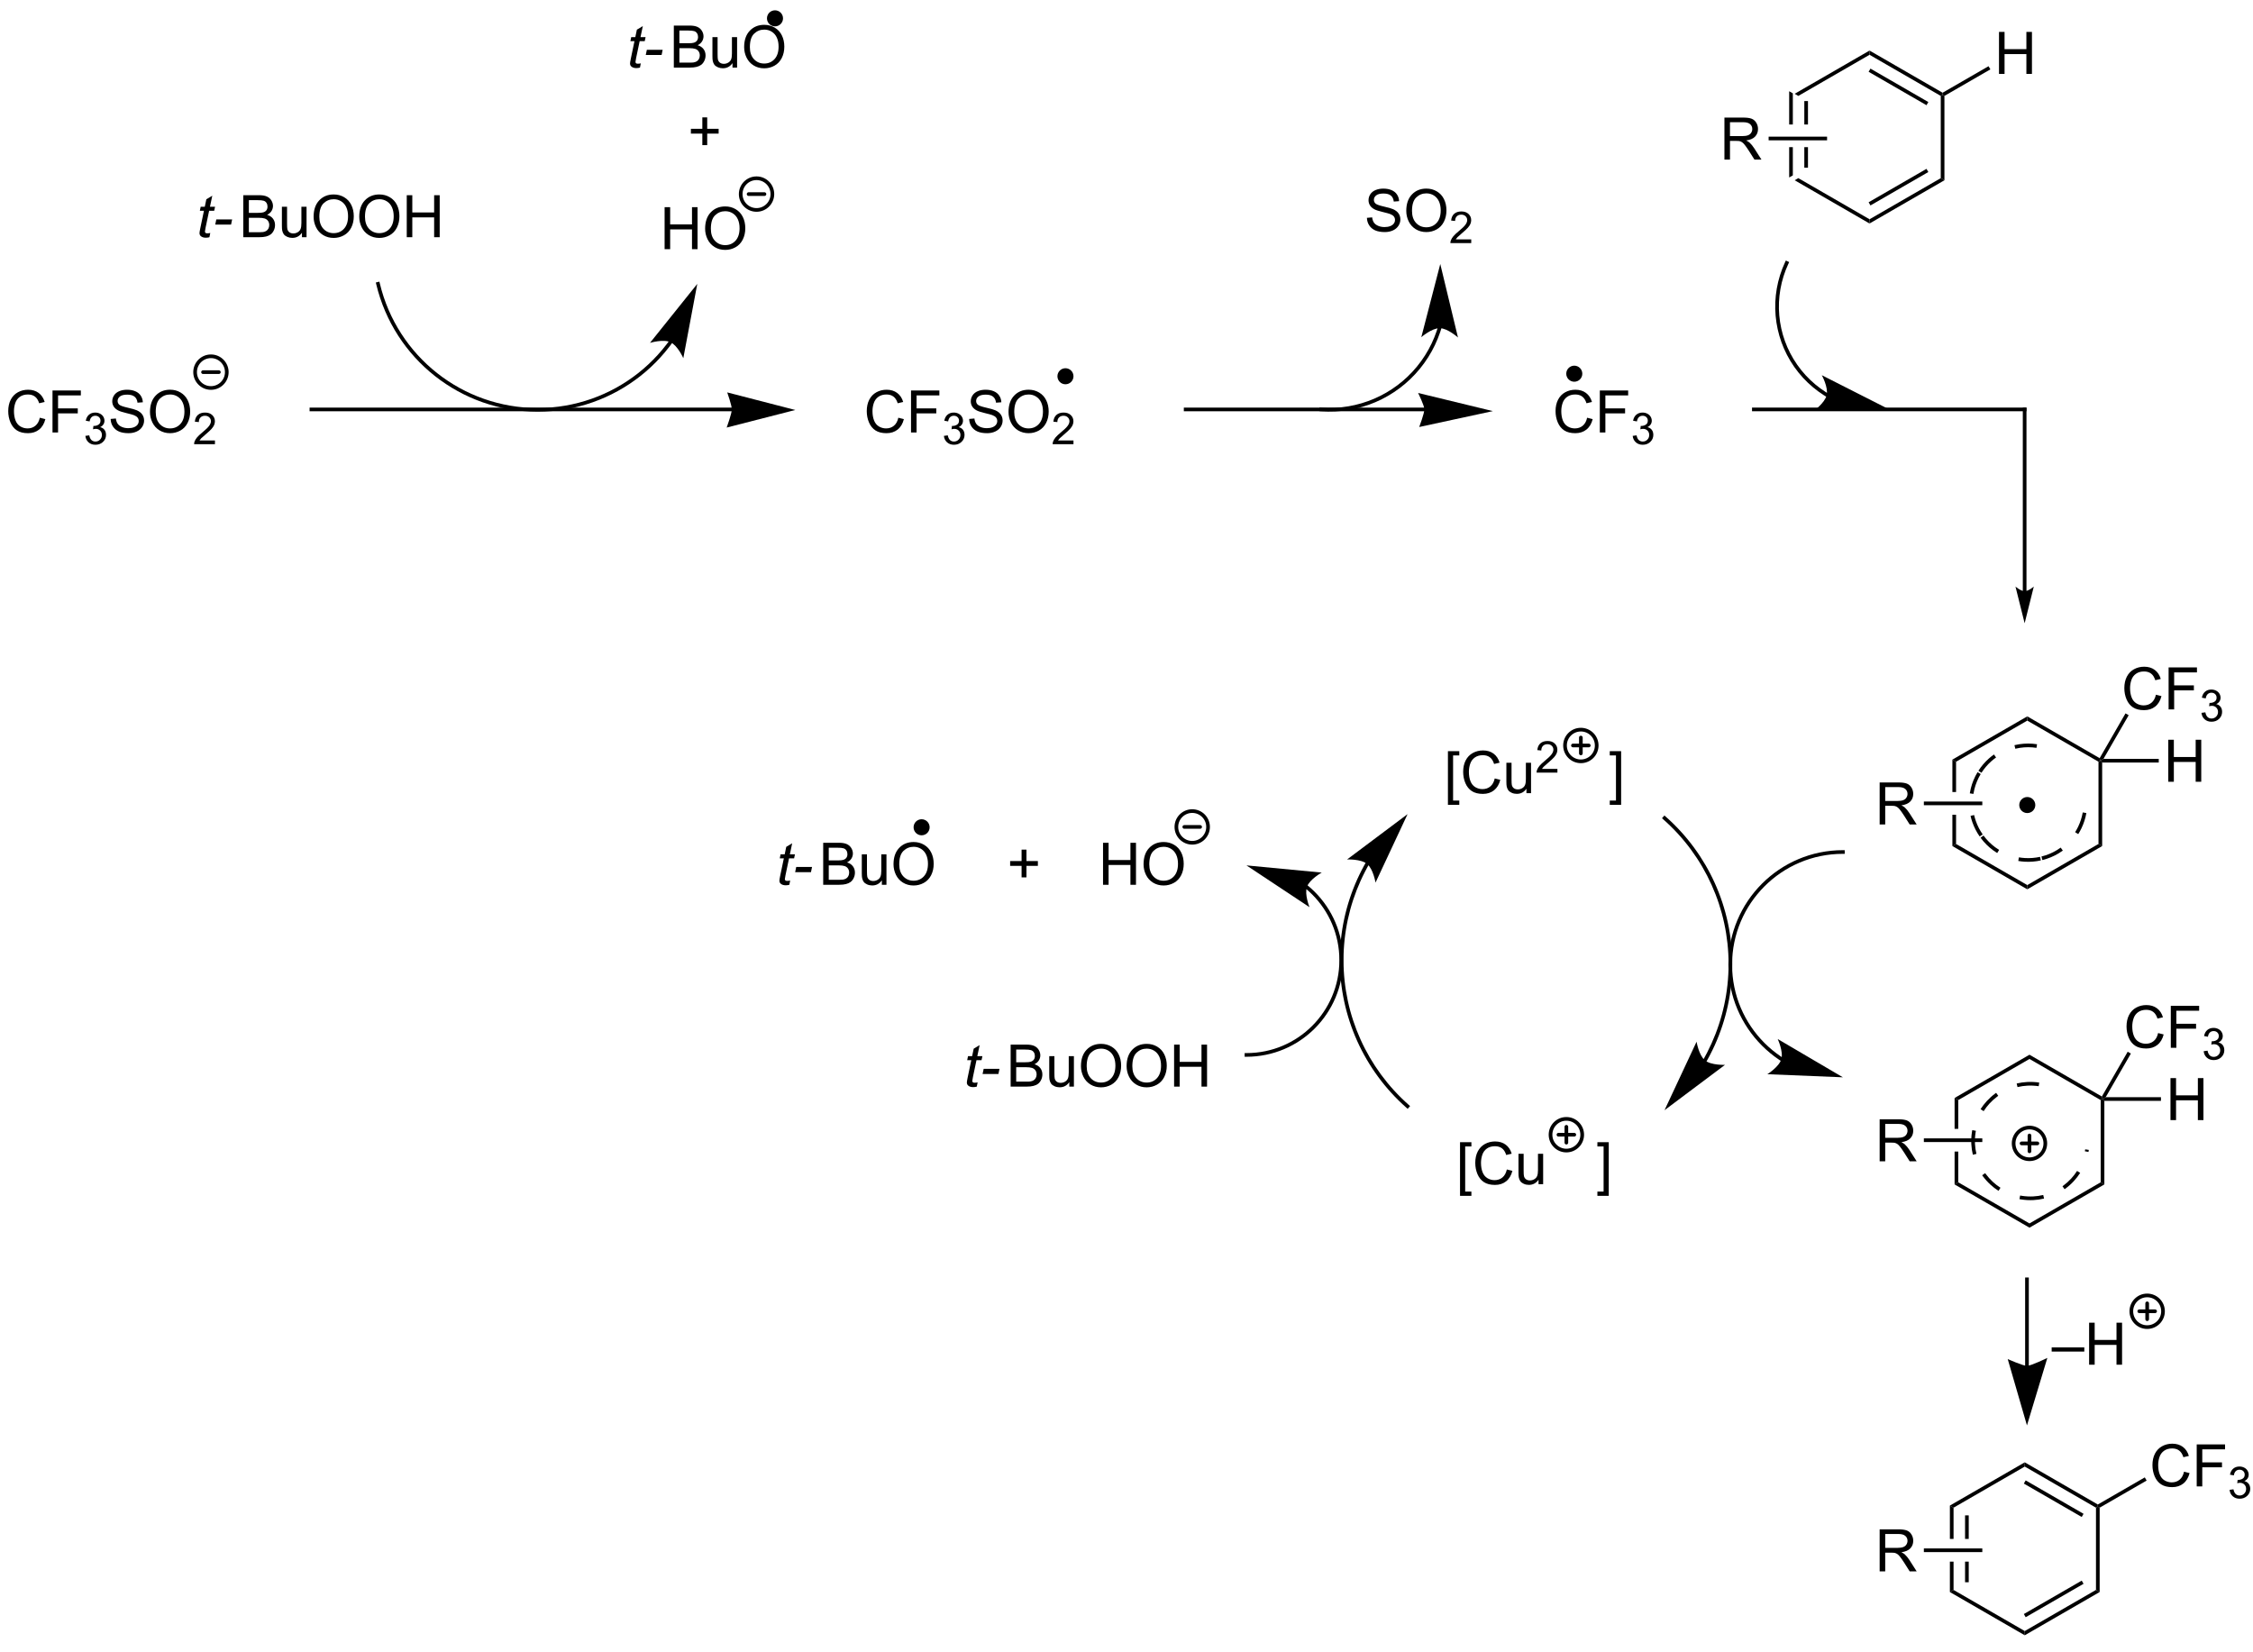 <?xml version="1.0" encoding="UTF-8"?>
<!DOCTYPE svg PUBLIC '-//W3C//DTD SVG 1.0//EN'
          'http://www.w3.org/TR/2001/REC-SVG-20010904/DTD/svg10.dtd'>
<svg stroke-dasharray="none" shape-rendering="auto" xmlns="http://www.w3.org/2000/svg" font-family="'Dialog'" text-rendering="auto" width="90" fill-opacity="1" color-interpolation="auto" color-rendering="auto" preserveAspectRatio="xMidYMid meet" font-size="12px" viewBox="0 0 90 66" fill="black" xmlns:xlink="http://www.w3.org/1999/xlink" stroke="black" image-rendering="auto" stroke-miterlimit="10" stroke-linecap="square" stroke-linejoin="miter" font-style="normal" stroke-width="1" height="66" stroke-dashoffset="0" font-weight="normal" stroke-opacity="1"
><!--Generated by the Batik Graphics2D SVG Generator--><defs id="genericDefs"
  /><g
  ><defs id="defs1"
    ><clipPath clipPathUnits="userSpaceOnUse" id="clipPath1"
      ><path d="M1.056 0.735 L317.463 0.735 L317.463 230.601 L1.056 230.601 L1.056 0.735 Z"
      /></clipPath
      ><clipPath clipPathUnits="userSpaceOnUse" id="clipPath2"
      ><path d="M104.461 300.406 L104.461 523.88 L412.071 523.88 L412.071 300.406 Z"
      /></clipPath
      ><clipPath clipPathUnits="userSpaceOnUse" id="clipPath3"
      ><path d="M1.056 0.735 L1.056 230.601 L317.463 230.601 L317.463 0.735 Z"
      /></clipPath
      ><clipPath clipPathUnits="userSpaceOnUse" id="clipPath4"
      ><path d="M104.079 300.406 L104.079 523.88 L411.689 523.88 L411.689 300.406 Z"
      /></clipPath
      ><clipPath clipPathUnits="userSpaceOnUse" id="clipPath5"
      ><path d="M104.079 300.329 L104.079 523.803 L411.689 523.803 L411.689 300.329 Z"
      /></clipPath
    ></defs
    ><g transform="scale(0.284,0.284) translate(-1.056,-0.735) matrix(1.029,0,0,1.029,-106.393,-308.262)"
    ><path d="M348.989 312.759 L348.989 317.303 L349.489 317.303 L349.489 313.048 L348.989 312.759 ZM351.059 314.099 L351.059 317.303 L351.559 317.303 L351.559 314.099 ZM351.059 320.403 L351.059 323.208 L351.559 323.208 L351.559 320.403 ZM348.989 320.403 L348.989 324.548 L349.489 324.259 L349.489 320.403 Z" stroke="none" clip-path="url(#clipPath2)"
    /></g
    ><g transform="matrix(0.293,0,0,0.293,-30.563,-87.892)"
    ><path d="M348.989 324.548 L349.489 324.259 L359.198 329.865 L359.198 330.442 Z" stroke="none" clip-path="url(#clipPath2)"
    /></g
    ><g transform="matrix(0.293,0,0,0.293,-30.563,-87.892)"
    ><path d="M359.198 330.442 L359.198 329.865 L368.908 324.259 L369.408 324.548 ZM359.323 327.98 L367.213 323.425 L366.963 322.992 L359.073 327.547 Z" stroke="none" clip-path="url(#clipPath2)"
    /></g
    ><g transform="matrix(0.293,0,0,0.293,-30.563,-87.892)"
    ><path d="M369.408 324.548 L368.908 324.259 L368.908 313.048 L369.158 312.904 L369.408 313.048 Z" stroke="none" clip-path="url(#clipPath2)"
    /></g
    ><g transform="matrix(0.293,0,0,0.293,-30.563,-87.892)"
    ><path d="M369.158 312.615 L369.158 312.904 L368.908 313.048 L359.198 307.442 L359.198 306.865 ZM367.213 313.882 L359.323 309.327 L359.073 309.76 L366.963 314.315 Z" stroke="none" clip-path="url(#clipPath2)"
    /></g
    ><g transform="matrix(0.293,0,0,0.293,-30.563,-87.892)"
    ><path d="M359.198 306.865 L359.198 307.442 L349.489 313.048 L348.989 312.759 Z" stroke="none" clip-path="url(#clipPath2)"
    /></g
    ><g transform="matrix(0.293,0,0,0.293,-30.563,-87.892)"
    ><path d="M339.414 321.728 L339.414 316.002 L341.953 316.002 Q342.718 316.002 343.117 316.155 Q343.515 316.309 343.752 316.699 Q343.992 317.09 343.992 317.564 Q343.992 318.173 343.596 318.593 Q343.203 319.009 342.377 319.121 Q342.679 319.267 342.836 319.408 Q343.166 319.712 343.463 320.168 L344.461 321.728 L343.507 321.728 L342.75 320.535 Q342.416 320.02 342.2 319.746 Q341.986 319.473 341.817 319.363 Q341.648 319.254 341.471 319.212 Q341.343 319.184 341.049 319.184 L340.171 319.184 L340.171 321.728 L339.414 321.728 ZM340.171 318.528 L341.799 318.528 Q342.32 318.528 342.611 318.421 Q342.906 318.314 343.057 318.077 Q343.211 317.84 343.211 317.564 Q343.211 317.158 342.914 316.897 Q342.619 316.634 341.984 316.634 L340.171 316.634 L340.171 318.528 Z" stroke="none" clip-path="url(#clipPath2)"
    /></g
    ><g transform="matrix(0.293,0,0,0.293,-30.563,-87.892)"
    ><path d="M353.408 318.603 L353.408 319.103 L345.44 319.103 L345.44 318.603 Z" stroke="none" clip-path="url(#clipPath2)"
    /></g
    ><g transform="matrix(0.293,0,0,0.293,-30.563,-87.892)"
    ><path d="M376.848 310.048 L376.848 304.322 L377.606 304.322 L377.606 306.673 L380.582 306.673 L380.582 304.322 L381.34 304.322 L381.34 310.048 L380.582 310.048 L380.582 307.348 L377.606 307.348 L377.606 310.048 L376.848 310.048 Z" stroke="none" clip-path="url(#clipPath2)"
    /></g
    ><g transform="matrix(0.293,0,0,0.293,-30.563,-87.892)"
    ><path d="M369.408 313.048 L369.158 312.904 L369.158 312.615 L375.423 308.998 L375.673 309.43 Z" stroke="none" clip-path="url(#clipPath2)"
    /></g
    ><g transform="matrix(0.293,0,0,0.293,-30.563,-87.892)"
    ><path d="M370.152 505.225 L370.152 509.769 L370.652 509.769 L370.652 505.513 L370.152 505.225 ZM372.222 506.564 L372.222 509.769 L372.722 509.769 L372.722 506.564 ZM372.222 512.869 L372.222 515.674 L372.722 515.674 L372.722 512.869 ZM370.152 512.869 L370.152 517.013 L370.652 516.725 L370.652 512.869 Z" stroke="none" clip-path="url(#clipPath2)"
    /></g
    ><g transform="matrix(0.293,0,0,0.293,-30.563,-87.892)"
    ><path d="M370.152 517.013 L370.652 516.725 L380.361 522.33 L380.361 522.908 Z" stroke="none" clip-path="url(#clipPath2)"
    /></g
    ><g transform="matrix(0.293,0,0,0.293,-30.563,-87.892)"
    ><path d="M380.361 522.908 L380.361 522.33 L390.071 516.725 L390.571 517.013 ZM380.486 520.445 L388.376 515.89 L388.126 515.457 L380.236 520.012 Z" stroke="none" clip-path="url(#clipPath2)"
    /></g
    ><g transform="matrix(0.293,0,0,0.293,-30.563,-87.892)"
    ><path d="M390.571 517.013 L390.071 516.725 L390.071 505.513 L390.321 505.369 L390.571 505.513 Z" stroke="none" clip-path="url(#clipPath2)"
    /></g
    ><g transform="matrix(0.293,0,0,0.293,-30.563,-87.892)"
    ><path d="M390.321 505.08 L390.321 505.369 L390.071 505.513 L380.361 499.908 L380.361 499.33 ZM388.376 506.348 L380.486 501.793 L380.236 502.226 L388.126 506.781 Z" stroke="none" clip-path="url(#clipPath2)"
    /></g
    ><g transform="matrix(0.293,0,0,0.293,-30.563,-87.892)"
    ><path d="M380.361 499.33 L380.361 499.908 L370.652 505.513 L370.152 505.225 Z" stroke="none" clip-path="url(#clipPath2)"
    /></g
    ><g transform="matrix(0.293,0,0,0.293,-30.563,-87.892)"
    ><path d="M360.577 514.194 L360.577 508.467 L363.116 508.467 Q363.882 508.467 364.28 508.621 Q364.678 508.774 364.915 509.165 Q365.155 509.556 365.155 510.029 Q365.155 510.639 364.759 511.058 Q364.366 511.475 363.54 511.587 Q363.842 511.733 363.999 511.873 Q364.329 512.178 364.626 512.634 L365.624 514.194 L364.671 514.194 L363.913 513.001 Q363.579 512.485 363.363 512.212 Q363.15 511.938 362.98 511.829 Q362.811 511.72 362.634 511.678 Q362.507 511.649 362.212 511.649 L361.335 511.649 L361.335 514.194 L360.577 514.194 ZM361.335 510.993 L362.962 510.993 Q363.483 510.993 363.775 510.886 Q364.069 510.779 364.22 510.543 Q364.374 510.306 364.374 510.029 Q364.374 509.623 364.077 509.363 Q363.783 509.1 363.147 509.1 L361.335 509.1 L361.335 510.993 Z" stroke="none" clip-path="url(#clipPath2)"
    /></g
    ><g transform="matrix(0.293,0,0,0.293,-30.563,-87.892)"
    ><path d="M374.572 511.069 L374.572 511.569 L366.604 511.569 L366.604 511.069 Z" stroke="none" clip-path="url(#clipPath2)"
    /></g
    ><g transform="matrix(0.293,0,0,0.293,-30.563,-87.892)"
    ><path d="M402.074 500.606 L402.832 500.796 Q402.594 501.731 401.975 502.223 Q401.355 502.713 400.462 502.713 Q399.535 502.713 398.954 502.335 Q398.376 501.958 398.071 501.244 Q397.769 500.528 397.769 499.708 Q397.769 498.812 398.11 498.148 Q398.454 497.481 399.084 497.135 Q399.714 496.788 400.472 496.788 Q401.332 496.788 401.917 497.226 Q402.503 497.663 402.735 498.458 L401.988 498.632 Q401.79 498.007 401.41 497.723 Q401.032 497.437 400.457 497.437 Q399.798 497.437 399.352 497.755 Q398.91 498.07 398.73 498.603 Q398.55 499.137 398.55 499.702 Q398.55 500.434 398.764 500.978 Q398.977 501.523 399.425 501.794 Q399.876 502.062 400.399 502.062 Q401.035 502.062 401.475 501.695 Q401.917 501.327 402.074 500.606 ZM403.804 502.614 L403.804 496.887 L407.669 496.887 L407.669 497.562 L404.562 497.562 L404.562 499.335 L407.249 499.335 L407.249 500.012 L404.562 500.012 L404.562 502.614 L403.804 502.614 Z" stroke="none" clip-path="url(#clipPath2)"
    /></g
    ><g transform="matrix(0.293,0,0,0.293,-30.563,-87.892)"
    ><path d="M408.287 503.079 L408.814 503.009 Q408.906 503.458 409.123 503.655 Q409.341 503.853 409.656 503.853 Q410.027 503.853 410.283 503.595 Q410.541 503.337 410.541 502.956 Q410.541 502.593 410.302 502.358 Q410.066 502.122 409.699 502.122 Q409.55 502.122 409.328 502.181 L409.386 501.718 Q409.439 501.724 409.47 501.724 Q409.808 501.724 410.078 501.548 Q410.347 501.372 410.347 501.005 Q410.347 500.716 410.15 500.526 Q409.954 500.335 409.644 500.335 Q409.335 500.335 409.13 500.528 Q408.925 500.722 408.867 501.108 L408.339 501.015 Q408.437 500.483 408.779 500.192 Q409.123 499.901 409.632 499.901 Q409.984 499.901 410.279 500.052 Q410.576 500.202 410.732 500.464 Q410.888 500.724 410.888 501.017 Q410.888 501.296 410.738 501.524 Q410.589 501.753 410.296 501.888 Q410.677 501.976 410.888 502.253 Q411.099 502.528 411.099 502.944 Q411.099 503.507 410.689 503.899 Q410.279 504.29 409.652 504.29 Q409.087 504.29 408.712 503.954 Q408.339 503.616 408.287 503.079 Z" stroke="none" clip-path="url(#clipPath2)"
    /></g
    ><g transform="matrix(0.293,0,0,0.293,-30.563,-87.892)"
    ><path d="M390.571 505.513 L390.321 505.369 L390.321 505.08 L396.725 501.383 L396.975 501.816 Z" stroke="none" clip-path="url(#clipPath2)"
    /></g
    ><g transform="matrix(0.293,0,0,0.293,-30.563,-87.892)"
    ><path d="M360.577 412.371 L360.577 406.644 L363.116 406.644 Q363.882 406.644 364.28 406.798 Q364.678 406.951 364.915 407.342 Q365.155 407.733 365.155 408.207 Q365.155 408.816 364.759 409.235 Q364.366 409.652 363.54 409.764 Q363.842 409.91 363.999 410.05 Q364.329 410.355 364.626 410.811 L365.624 412.371 L364.671 412.371 L363.913 411.178 Q363.579 410.662 363.363 410.389 Q363.15 410.115 362.98 410.006 Q362.811 409.897 362.634 409.855 Q362.507 409.826 362.212 409.826 L361.335 409.826 L361.335 412.371 L360.577 412.371 ZM361.335 409.17 L362.962 409.17 Q363.483 409.17 363.775 409.063 Q364.069 408.957 364.22 408.72 Q364.374 408.483 364.374 408.207 Q364.374 407.8 364.077 407.54 Q363.783 407.277 363.147 407.277 L361.335 407.277 L361.335 409.17 Z" stroke="none" clip-path="url(#clipPath2)"
    /></g
    ><g transform="matrix(0.293,0,0,0.293,-30.563,-87.892)"
    ><path d="M370.494 403.529 L370.494 407.946 L370.994 407.946 L370.994 403.818 L370.494 403.529 ZM370.494 411.046 L370.494 415.318 L370.994 415.029 L370.994 411.046 Z" stroke="none" clip-path="url(#clipPath2)"
    /></g
    ><g transform="matrix(0.293,0,0,0.293,-30.563,-87.892)"
    ><path d="M370.494 415.318 L370.994 415.029 L380.704 420.635 L380.704 421.212 Z" stroke="none" clip-path="url(#clipPath2)"
    /></g
    ><g transform="matrix(0.293,0,0,0.293,-30.563,-87.892)"
    ><path d="M380.704 421.212 L380.704 420.635 L390.413 415.029 L390.913 415.318 Z" stroke="none" clip-path="url(#clipPath2)"
    /></g
    ><g transform="matrix(0.293,0,0,0.293,-30.563,-87.892)"
    ><path d="M390.913 415.318 L390.413 415.029 L390.413 403.818 L390.663 403.674 L390.913 403.924 Z" stroke="none" clip-path="url(#clipPath2)"
    /></g
    ><g transform="matrix(0.293,0,0,0.293,-30.563,-87.892)"
    ><path d="M390.571 403.332 L390.663 403.674 L390.413 403.818 L380.704 398.212 L380.704 397.635 Z" stroke="none" clip-path="url(#clipPath2)"
    /></g
    ><g transform="matrix(0.293,0,0,0.293,-30.563,-87.892)"
    ><path d="M380.704 397.635 L380.704 398.212 L370.994 403.818 L370.494 403.529 Z" stroke="none" clip-path="url(#clipPath2)"
    /></g
    ><g transform="matrix(0.293,0,0,0.293,-30.563,-87.892)"
    ><path d="M398.241 394.682 L398.999 394.872 Q398.762 395.807 398.142 396.299 Q397.522 396.788 396.629 396.788 Q395.702 396.788 395.121 396.411 Q394.543 396.033 394.238 395.32 Q393.936 394.603 393.936 393.783 Q393.936 392.887 394.277 392.223 Q394.621 391.557 395.251 391.21 Q395.882 390.864 396.639 390.864 Q397.499 390.864 398.085 391.301 Q398.671 391.739 398.902 392.533 L398.155 392.707 Q397.957 392.082 397.577 391.799 Q397.199 391.512 396.624 391.512 Q395.965 391.512 395.52 391.83 Q395.077 392.145 394.897 392.679 Q394.717 393.213 394.717 393.778 Q394.717 394.51 394.931 395.054 Q395.145 395.598 395.592 395.869 Q396.043 396.137 396.567 396.137 Q397.202 396.137 397.642 395.77 Q398.085 395.403 398.241 394.682 ZM399.971 396.689 L399.971 390.963 L403.836 390.963 L403.836 391.637 L400.729 391.637 L400.729 393.411 L403.417 393.411 L403.417 394.088 L400.729 394.088 L400.729 396.689 L399.971 396.689 Z" stroke="none" clip-path="url(#clipPath2)"
    /></g
    ><g transform="matrix(0.293,0,0,0.293,-30.563,-87.892)"
    ><path d="M404.454 397.154 L404.981 397.084 Q405.073 397.533 405.29 397.731 Q405.509 397.928 405.823 397.928 Q406.194 397.928 406.45 397.67 Q406.708 397.412 406.708 397.031 Q406.708 396.668 406.469 396.434 Q406.233 396.197 405.866 396.197 Q405.717 396.197 405.495 396.256 L405.553 395.793 Q405.606 395.799 405.637 395.799 Q405.975 395.799 406.245 395.623 Q406.514 395.447 406.514 395.08 Q406.514 394.791 406.317 394.602 Q406.122 394.41 405.811 394.41 Q405.503 394.41 405.298 394.604 Q405.092 394.797 405.034 395.184 L404.507 395.09 Q404.604 394.559 404.946 394.268 Q405.29 393.977 405.8 393.977 Q406.151 393.977 406.446 394.127 Q406.743 394.278 406.899 394.539 Q407.055 394.799 407.055 395.092 Q407.055 395.371 406.905 395.6 Q406.757 395.828 406.464 395.963 Q406.844 396.051 407.055 396.328 Q407.266 396.604 407.266 397.02 Q407.266 397.582 406.856 397.975 Q406.446 398.365 405.819 398.365 Q405.255 398.365 404.88 398.029 Q404.507 397.692 404.454 397.154 Z" stroke="none" clip-path="url(#clipPath2)"
    /></g
    ><g transform="matrix(0.293,0,0,0.293,-30.563,-87.892)"
    ><path d="M391.096 403.424 L390.663 403.674 L390.571 403.332 L394.096 397.227 L394.529 397.477 Z" stroke="none" clip-path="url(#clipPath2)"
    /></g
    ><g transform="matrix(0.293,0,0,0.293,-30.563,-87.892)"
    ><path d="M399.928 406.549 L399.928 400.822 L400.686 400.822 L400.686 403.174 L403.663 403.174 L403.663 400.822 L404.421 400.822 L404.421 406.549 L403.663 406.549 L403.663 403.848 L400.686 403.848 L400.686 406.549 L399.928 406.549 Z" stroke="none" clip-path="url(#clipPath2)"
    /></g
    ><g transform="matrix(0.293,0,0,0.293,-30.563,-87.892)"
    ><path d="M390.913 403.924 L390.663 403.674 L391.096 403.424 L398.628 403.424 L398.628 403.924 Z" stroke="none" clip-path="url(#clipPath2)"
    /></g
    ><g transform="matrix(0.293,0,0,0.293,-30.563,-87.892)"
    ><path d="M376.16 402.829 C375.913 403.004 375.677 403.192 375.45 403.395 C374.913 403.875 374.437 404.432 374.037 405.056 L374.458 405.325 C374.833 404.739 375.281 404.217 375.784 403.767 C375.996 403.578 376.218 403.4 376.449 403.237 L376.16 402.829 ZM382.034 401.433 C381.228 401.31 380.424 401.312 379.644 401.428 C379.413 401.462 379.183 401.506 378.957 401.56 L379.072 402.047 C379.285 401.996 379.5 401.954 379.717 401.922 C380.448 401.814 381.203 401.812 381.959 401.926 L382.034 401.432 ZM372.968 411.197 C373.035 411.491 373.119 411.782 373.219 412.068 C373.458 412.748 373.789 413.402 374.213 414.01 L374.623 413.724 C374.226 413.153 373.914 412.54 373.691 411.903 C373.597 411.634 373.519 411.361 373.455 411.086 L372.968 411.197 ZM373.926 405.235 C373.505 405.933 373.199 406.676 373.007 407.441 C372.95 407.668 372.903 407.897 372.867 408.127 L373.36 408.206 C373.395 407.99 373.439 407.776 373.492 407.562 C373.672 406.846 373.959 406.148 374.354 405.493 L373.926 405.235 ZM379.477 417.347 C379.775 417.398 380.076 417.432 380.379 417.449 C381.098 417.488 381.829 417.432 382.553 417.273 L382.445 416.785 C381.766 416.934 381.08 416.987 380.406 416.949 C380.122 416.933 379.84 416.902 379.561 416.854 L379.477 417.347 ZM374.336 414.181 C374.819 414.837 375.389 415.404 376.023 415.874 C376.21 416.013 376.404 416.144 376.602 416.266 L376.864 415.84 C376.678 415.726 376.497 415.603 376.32 415.472 C375.727 415.032 375.192 414.5 374.739 413.884 L374.336 414.181 ZM387.651 413.687 C387.811 413.432 387.958 413.167 388.089 412.893 C388.401 412.244 388.629 411.547 388.759 410.817 L388.267 410.729 C388.145 411.414 387.931 412.068 387.639 412.676 C387.515 412.933 387.378 413.182 387.227 413.421 L387.651 413.687 ZM382.758 417.225 C383.549 417.03 384.291 416.72 384.967 416.315 C385.168 416.195 385.363 416.066 385.551 415.93 L385.258 415.525 C385.081 415.653 384.899 415.773 384.71 415.886 C384.077 416.266 383.38 416.557 382.638 416.74 L382.758 417.225 Z" stroke="none" clip-path="url(#clipPath2)"
    /></g
    ><g transform="matrix(0.293,0,0,0.293,-30.563,-87.892)"
    ><path d="M380.704 410.567 C380.237 410.567 379.859 410.19 379.859 409.723 C379.859 409.257 380.237 408.879 380.704 408.879 C381.17 408.879 381.548 409.257 381.548 409.723 C381.548 410.19 381.17 410.567 380.704 410.567" stroke="none" clip-path="url(#clipPath2)"
    /></g
    ><g stroke-width="0.5" transform="matrix(0.293,0,0,0.293,-30.563,-87.892)" stroke-linejoin="round" stroke-linecap="round"
    ><path fill="none" d="M380.704 410.567 C380.237 410.567 379.859 410.19 379.859 409.723 C379.859 409.257 380.237 408.879 380.704 408.879 C381.17 408.879 381.548 409.257 381.548 409.723 C381.548 410.19 381.17 410.567 380.704 410.567" clip-path="url(#clipPath2)"
    /></g
    ><g transform="matrix(0.293,0,0,0.293,-30.563,-87.892)"
    ><path d="M370.794 449.656 L370.794 453.866 L371.294 453.866 L371.294 449.945 L370.794 449.656 ZM370.794 456.966 L370.794 461.445 L371.294 461.156 L371.294 456.966 Z" stroke="none" clip-path="url(#clipPath2)"
    /></g
    ><g transform="matrix(0.293,0,0,0.293,-30.563,-87.892)"
    ><path d="M370.794 461.445 L371.294 461.156 L381.003 466.762 L381.003 467.339 Z" stroke="none" clip-path="url(#clipPath2)"
    /></g
    ><g transform="matrix(0.293,0,0,0.293,-30.563,-87.892)"
    ><path d="M381.003 467.339 L381.003 466.762 L390.712 461.156 L391.212 461.445 Z" stroke="none" clip-path="url(#clipPath2)"
    /></g
    ><g transform="matrix(0.293,0,0,0.293,-30.563,-87.892)"
    ><path d="M391.212 461.445 L390.712 461.156 L390.712 449.945 L390.962 449.8 L391.212 450.05 Z" stroke="none" clip-path="url(#clipPath2)"
    /></g
    ><g transform="matrix(0.293,0,0,0.293,-30.563,-87.892)"
    ><path d="M390.871 449.459 L390.962 449.8 L390.712 449.945 L381.003 444.339 L381.003 443.762 Z" stroke="none" clip-path="url(#clipPath2)"
    /></g
    ><g transform="matrix(0.293,0,0,0.293,-30.563,-87.892)"
    ><path d="M381.003 443.762 L381.003 444.339 L371.294 449.945 L370.794 449.656 Z" stroke="none" clip-path="url(#clipPath2)"
    /></g
    ><g transform="matrix(0.293,0,0,0.293,-30.563,-87.892)"
    ><path d="M398.54 440.808 L399.298 440.998 Q399.061 441.933 398.441 442.426 Q397.822 442.915 396.928 442.915 Q396.001 442.915 395.421 442.538 Q394.842 442.16 394.538 441.446 Q394.236 440.73 394.236 439.91 Q394.236 439.014 394.577 438.35 Q394.921 437.683 395.551 437.337 Q396.181 436.991 396.939 436.991 Q397.798 436.991 398.384 437.428 Q398.97 437.866 399.202 438.66 L398.454 438.834 Q398.257 438.209 397.876 437.926 Q397.499 437.639 396.923 437.639 Q396.264 437.639 395.819 437.957 Q395.376 438.272 395.197 438.806 Q395.017 439.34 395.017 439.905 Q395.017 440.637 395.23 441.181 Q395.444 441.725 395.892 441.996 Q396.342 442.264 396.866 442.264 Q397.501 442.264 397.941 441.897 Q398.384 441.53 398.54 440.808 ZM400.271 442.816 L400.271 437.09 L404.135 437.09 L404.135 437.764 L401.029 437.764 L401.029 439.538 L403.716 439.538 L403.716 440.215 L401.029 440.215 L401.029 442.816 L400.271 442.816 Z" stroke="none" clip-path="url(#clipPath2)"
    /></g
    ><g transform="matrix(0.293,0,0,0.293,-30.563,-87.892)"
    ><path d="M404.753 443.281 L405.281 443.211 Q405.372 443.66 405.589 443.858 Q405.808 444.055 406.122 444.055 Q406.493 444.055 406.749 443.797 Q407.007 443.539 407.007 443.158 Q407.007 442.795 406.769 442.561 Q406.533 442.324 406.165 442.324 Q406.017 442.324 405.794 442.383 L405.853 441.92 Q405.906 441.926 405.937 441.926 Q406.275 441.926 406.544 441.75 Q406.814 441.574 406.814 441.207 Q406.814 440.918 406.616 440.729 Q406.421 440.537 406.111 440.537 Q405.802 440.537 405.597 440.731 Q405.392 440.924 405.333 441.311 L404.806 441.217 Q404.904 440.686 405.245 440.395 Q405.589 440.104 406.099 440.104 Q406.45 440.104 406.745 440.254 Q407.042 440.404 407.199 440.666 Q407.355 440.926 407.355 441.219 Q407.355 441.498 407.204 441.727 Q407.056 441.955 406.763 442.09 Q407.144 442.178 407.355 442.455 Q407.566 442.731 407.566 443.147 Q407.566 443.709 407.156 444.102 Q406.745 444.492 406.118 444.492 Q405.554 444.492 405.179 444.156 Q404.806 443.818 404.753 443.281 Z" stroke="none" clip-path="url(#clipPath2)"
    /></g
    ><g transform="matrix(0.293,0,0,0.293,-30.563,-87.892)"
    ><path d="M391.395 449.55 L390.962 449.8 L390.871 449.459 L394.395 443.354 L394.828 443.604 Z" stroke="none" clip-path="url(#clipPath2)"
    /></g
    ><g transform="matrix(0.293,0,0,0.293,-30.563,-87.892)"
    ><path d="M400.228 452.675 L400.228 446.949 L400.986 446.949 L400.986 449.3 L403.962 449.3 L403.962 446.949 L404.72 446.949 L404.72 452.675 L403.962 452.675 L403.962 449.975 L400.986 449.975 L400.986 452.675 L400.228 452.675 Z" stroke="none" clip-path="url(#clipPath2)"
    /></g
    ><g transform="matrix(0.293,0,0,0.293,-30.563,-87.892)"
    ><path d="M391.212 450.05 L390.962 449.8 L391.395 449.55 L398.928 449.55 L398.928 450.05 Z" stroke="none" clip-path="url(#clipPath2)"
    /></g
    ><g transform="matrix(0.293,0,0,0.293,-30.563,-87.892)"
    ><path d="M376.457 448.958 C376.419 448.984 376.382 449.011 376.345 449.039 C375.93 449.344 375.544 449.69 375.193 450.07 C374.876 450.414 374.589 450.786 374.334 451.183 L374.755 451.453 C374.994 451.08 375.264 450.731 375.56 450.409 C375.89 450.052 376.252 449.728 376.641 449.441 C376.676 449.416 376.712 449.39 376.747 449.365 L376.457 448.958 ZM373.204 454.04 C373.186 454.133 373.171 454.226 373.156 454.319 L373.651 454.394 C373.664 454.307 373.679 454.219 373.695 454.133 L373.204 454.04 ZM382.333 447.56 C381.783 447.476 381.238 447.45 380.703 447.478 C380.211 447.503 379.727 447.574 379.258 447.685 L379.373 448.172 C379.813 448.067 380.267 448.001 380.729 447.977 C381.23 447.952 381.742 447.975 382.258 448.054 L382.333 447.56 ZM374.554 460.195 C374.581 460.233 374.608 460.27 374.636 460.308 C374.941 460.723 375.287 461.109 375.667 461.459 C376.011 461.776 376.382 462.064 376.78 462.318 L377.05 461.897 C376.677 461.659 376.328 461.389 376.006 461.092 C375.649 460.763 375.325 460.401 375.038 460.011 C375.012 459.976 374.987 459.941 374.962 459.906 L374.554 460.195 ZM379.637 463.449 C379.73 463.466 379.822 463.482 379.916 463.496 L379.991 463.002 C379.903 462.988 379.816 462.974 379.729 462.957 L379.637 463.449 ZM373.156 454.319 C373.073 454.869 373.047 455.415 373.075 455.95 C373.1 456.442 373.17 456.925 373.282 457.395 L373.769 457.279 C373.664 456.839 373.598 456.386 373.574 455.924 C373.548 455.422 373.572 454.911 373.651 454.394 L373.156 454.32 ZM385.792 462.098 C385.83 462.071 385.867 462.044 385.904 462.017 C386.319 461.711 386.705 461.366 387.056 460.985 C387.373 460.642 387.661 460.27 387.915 459.872 L387.494 459.603 C387.255 459.975 386.985 460.324 386.689 460.646 C386.36 461.003 385.998 461.327 385.608 461.614 C385.573 461.64 385.538 461.666 385.502 461.691 L385.792 462.098 ZM389.046 457.015 C389.063 456.923 389.079 456.83 389.093 456.736 L388.599 456.661 C388.585 456.749 388.57 456.837 388.554 456.923 L389.046 457.015 ZM379.916 463.496 C380.466 463.58 381.011 463.605 381.546 463.578 C382.038 463.553 382.522 463.482 382.991 463.37 L382.876 462.884 C382.436 462.989 381.983 463.055 381.52 463.079 C381.019 463.104 380.507 463.08 379.991 463.002 L379.916 463.496 Z" stroke="none" clip-path="url(#clipPath2)"
    /></g
    ><g stroke-width="0.5" transform="matrix(0.293,0,0,0.293,-30.563,-87.892)" stroke-linejoin="round" stroke-linecap="round"
    ><path fill="none" d="M381.003 458.01 C379.81 458.01 378.843 457.043 378.843 455.85 C378.843 454.657 379.81 453.69 381.003 453.69 C382.196 453.69 383.163 454.657 383.163 455.85 C383.163 457.043 382.196 458.01 381.003 458.01 M379.923 455.85 L382.083 455.85 M381.003 454.77 L381.003 456.93" clip-path="url(#clipPath2)"
    /></g
    ><g transform="matrix(0.293,0,0,0.293,-30.563,-87.892)"
    ><path d="M374.572 409.246 L374.572 409.746 L366.604 409.746 L366.604 409.246 Z" stroke="none" clip-path="url(#clipPath2)"
    /></g
    ><g transform="matrix(0.293,0,0,0.293,-30.563,-87.892)"
    ><path d="M360.577 458.291 L360.577 452.564 L363.116 452.564 Q363.882 452.564 364.28 452.718 Q364.678 452.872 364.915 453.262 Q365.155 453.653 365.155 454.127 Q365.155 454.736 364.759 455.155 Q364.366 455.572 363.54 455.684 Q363.842 455.83 363.999 455.971 Q364.329 456.275 364.626 456.731 L365.624 458.291 L364.671 458.291 L363.913 457.098 Q363.579 456.582 363.363 456.309 Q363.15 456.036 362.98 455.926 Q362.811 455.817 362.634 455.775 Q362.507 455.747 362.212 455.747 L361.335 455.747 L361.335 458.291 L360.577 458.291 ZM361.335 455.09 L362.962 455.09 Q363.483 455.09 363.775 454.983 Q364.069 454.877 364.22 454.64 Q364.374 454.403 364.374 454.127 Q364.374 453.721 364.077 453.46 Q363.783 453.197 363.147 453.197 L361.335 453.197 L361.335 455.09 Z" stroke="none" clip-path="url(#clipPath2)"
    /></g
    ><g transform="matrix(0.293,0,0,0.293,-30.563,-87.892)"
    ><path d="M374.572 455.166 L374.572 455.666 L366.604 455.666 L366.604 455.166 Z" stroke="none" clip-path="url(#clipPath2)"
    /></g
    ><g transform="matrix(0.293,0,0,0.293,-30.563,-87.892)"
    ><path d="M109.738 356.922 L110.496 357.112 Q110.259 358.047 109.639 358.539 Q109.019 359.028 108.126 359.028 Q107.199 359.028 106.618 358.651 Q106.04 358.273 105.736 357.56 Q105.433 356.844 105.433 356.023 Q105.433 355.127 105.775 354.463 Q106.118 353.797 106.749 353.45 Q107.379 353.104 108.137 353.104 Q108.996 353.104 109.582 353.541 Q110.168 353.979 110.4 354.773 L109.652 354.948 Q109.454 354.323 109.074 354.039 Q108.697 353.752 108.121 353.752 Q107.462 353.752 107.017 354.07 Q106.574 354.385 106.394 354.919 Q106.215 355.453 106.215 356.018 Q106.215 356.75 106.428 357.294 Q106.642 357.838 107.09 358.109 Q107.54 358.377 108.064 358.377 Q108.699 358.377 109.139 358.01 Q109.582 357.643 109.738 356.922 ZM111.469 358.929 L111.469 353.203 L115.333 353.203 L115.333 353.877 L112.227 353.877 L112.227 355.651 L114.914 355.651 L114.914 356.328 L112.227 356.328 L112.227 358.929 L111.469 358.929 Z" stroke="none" clip-path="url(#clipPath2)"
    /></g
    ><g transform="matrix(0.293,0,0,0.293,-30.563,-87.892)"
    ><path d="M115.951 359.395 L116.478 359.324 Q116.57 359.774 116.787 359.971 Q117.006 360.168 117.32 360.168 Q117.691 360.168 117.947 359.91 Q118.205 359.652 118.205 359.272 Q118.205 358.908 117.967 358.674 Q117.731 358.438 117.363 358.438 Q117.215 358.438 116.992 358.496 L117.051 358.033 Q117.103 358.039 117.135 358.039 Q117.473 358.039 117.742 357.863 Q118.012 357.688 118.012 357.32 Q118.012 357.031 117.814 356.842 Q117.619 356.651 117.309 356.651 Q117 356.651 116.795 356.844 Q116.59 357.037 116.531 357.424 L116.004 357.33 Q116.102 356.799 116.443 356.508 Q116.787 356.217 117.297 356.217 Q117.648 356.217 117.943 356.367 Q118.24 356.518 118.397 356.779 Q118.553 357.039 118.553 357.332 Q118.553 357.611 118.402 357.84 Q118.254 358.068 117.961 358.203 Q118.342 358.291 118.553 358.568 Q118.764 358.844 118.764 359.26 Q118.764 359.822 118.353 360.215 Q117.943 360.606 117.316 360.606 Q116.752 360.606 116.377 360.27 Q116.004 359.932 115.951 359.395 Z" stroke="none" clip-path="url(#clipPath2)"
    /></g
    ><g transform="matrix(0.293,0,0,0.293,-30.563,-87.892)"
    ><path d="M119.395 357.088 L120.112 357.026 Q120.161 357.455 120.346 357.731 Q120.534 358.007 120.924 358.177 Q121.315 358.346 121.802 358.346 Q122.237 358.346 122.567 358.219 Q122.901 358.088 123.062 357.864 Q123.224 357.64 123.224 357.375 Q123.224 357.104 123.067 356.903 Q122.911 356.703 122.552 356.565 Q122.323 356.476 121.534 356.286 Q120.744 356.096 120.427 355.929 Q120.018 355.713 119.815 355.396 Q119.614 355.078 119.614 354.682 Q119.614 354.25 119.859 353.872 Q120.106 353.495 120.578 353.299 Q121.052 353.104 121.63 353.104 Q122.268 353.104 122.752 353.31 Q123.239 353.515 123.5 353.914 Q123.763 354.312 123.784 354.815 L123.057 354.87 Q122.997 354.328 122.659 354.052 Q122.323 353.773 121.661 353.773 Q120.974 353.773 120.659 354.026 Q120.346 354.276 120.346 354.632 Q120.346 354.94 120.567 355.14 Q120.786 355.338 121.711 355.549 Q122.635 355.757 122.979 355.914 Q123.479 356.143 123.716 356.497 Q123.955 356.851 123.955 357.312 Q123.955 357.768 123.692 358.174 Q123.432 358.578 122.94 358.804 Q122.45 359.028 121.838 359.028 Q121.059 359.028 120.534 358.802 Q120.01 358.573 119.711 358.12 Q119.411 357.664 119.395 357.088 ZM124.76 356.14 Q124.76 354.713 125.526 353.909 Q126.291 353.101 127.502 353.101 Q128.294 353.101 128.929 353.481 Q129.567 353.859 129.901 354.536 Q130.237 355.213 130.237 356.073 Q130.237 356.945 129.885 357.632 Q129.534 358.32 128.888 358.674 Q128.244 359.028 127.497 359.028 Q126.69 359.028 126.052 358.638 Q125.416 358.245 125.088 357.57 Q124.76 356.893 124.76 356.14 ZM125.541 356.151 Q125.541 357.187 126.096 357.784 Q126.653 358.377 127.494 358.377 Q128.349 358.377 128.901 357.776 Q129.455 357.174 129.455 356.07 Q129.455 355.37 129.218 354.849 Q128.981 354.328 128.526 354.041 Q128.073 353.752 127.505 353.752 Q126.7 353.752 126.119 354.307 Q125.541 354.859 125.541 356.151 Z" stroke="none" clip-path="url(#clipPath2)"
    /></g
    ><g transform="matrix(0.293,0,0,0.293,-30.563,-87.892)"
    ><path d="M133.616 360.022 L133.616 360.529 L130.776 360.529 Q130.77 360.338 130.839 360.162 Q130.946 359.873 131.185 359.592 Q131.425 359.311 131.876 358.942 Q132.575 358.367 132.821 358.031 Q133.067 357.695 133.067 357.397 Q133.067 357.084 132.843 356.869 Q132.62 356.652 132.259 356.652 Q131.878 356.652 131.649 356.881 Q131.421 357.11 131.419 357.514 L130.876 357.459 Q130.933 356.852 131.296 356.535 Q131.659 356.217 132.27 356.217 Q132.89 356.217 133.249 356.561 Q133.61 356.902 133.61 357.408 Q133.61 357.666 133.505 357.916 Q133.399 358.164 133.153 358.44 Q132.909 358.715 132.341 359.195 Q131.866 359.594 131.731 359.736 Q131.597 359.879 131.509 360.022 L133.616 360.022 Z" stroke="none" clip-path="url(#clipPath2)"
    /></g
    ><g stroke-width="0.5" transform="matrix(0.293,0,0,0.293,-30.563,-87.892)" stroke-linejoin="round" stroke-linecap="round"
    ><path fill="none" d="M133.07 352.866 C131.877 352.866 130.91 351.899 130.91 350.706 C130.91 349.513 131.877 348.546 133.07 348.546 C134.263 348.546 135.23 349.513 135.23 350.706 C135.23 351.899 134.263 352.866 133.07 352.866 M131.99 350.706 L134.15 350.706" clip-path="url(#clipPath2)"
    /></g
    ><g transform="matrix(0.293,0,0,0.293,-30.563,-87.892)"
    ><path d="M226.787 356.922 L227.544 357.112 Q227.307 358.047 226.688 358.539 Q226.068 359.028 225.175 359.028 Q224.248 359.028 223.667 358.651 Q223.089 358.273 222.784 357.56 Q222.482 356.844 222.482 356.023 Q222.482 355.127 222.823 354.463 Q223.167 353.797 223.797 353.45 Q224.427 353.104 225.185 353.104 Q226.044 353.104 226.63 353.541 Q227.216 353.979 227.448 354.773 L226.701 354.948 Q226.503 354.323 226.123 354.039 Q225.745 353.752 225.169 353.752 Q224.511 353.752 224.065 354.07 Q223.623 354.385 223.443 354.919 Q223.263 355.453 223.263 356.018 Q223.263 356.75 223.477 357.294 Q223.69 357.838 224.138 358.109 Q224.589 358.377 225.112 358.377 Q225.748 358.377 226.188 358.01 Q226.63 357.643 226.787 356.922 ZM228.517 358.929 L228.517 353.203 L232.382 353.203 L232.382 353.877 L229.275 353.877 L229.275 355.651 L231.962 355.651 L231.962 356.328 L229.275 356.328 L229.275 358.929 L228.517 358.929 Z" stroke="none" clip-path="url(#clipPath2)"
    /></g
    ><g transform="matrix(0.293,0,0,0.293,-30.563,-87.892)"
    ><path d="M233 359.395 L233.527 359.324 Q233.619 359.774 233.835 359.971 Q234.054 360.168 234.369 360.168 Q234.74 360.168 234.995 359.91 Q235.253 359.652 235.253 359.272 Q235.253 358.908 235.015 358.674 Q234.779 358.438 234.412 358.438 Q234.263 358.438 234.041 358.496 L234.099 358.033 Q234.152 358.039 234.183 358.039 Q234.521 358.039 234.791 357.863 Q235.06 357.688 235.06 357.32 Q235.06 357.031 234.863 356.842 Q234.667 356.651 234.357 356.651 Q234.048 356.651 233.843 356.844 Q233.638 357.037 233.579 357.424 L233.052 357.33 Q233.15 356.799 233.492 356.508 Q233.835 356.217 234.345 356.217 Q234.697 356.217 234.992 356.367 Q235.288 356.518 235.445 356.779 Q235.601 357.039 235.601 357.332 Q235.601 357.611 235.451 357.84 Q235.302 358.068 235.009 358.203 Q235.39 358.291 235.601 358.568 Q235.812 358.844 235.812 359.26 Q235.812 359.822 235.402 360.215 Q234.992 360.606 234.365 360.606 Q233.8 360.606 233.425 360.27 Q233.052 359.932 233 359.395 Z" stroke="none" clip-path="url(#clipPath2)"
    /></g
    ><g transform="matrix(0.293,0,0,0.293,-30.563,-87.892)"
    ><path d="M236.444 357.088 L237.16 357.026 Q237.209 357.455 237.394 357.731 Q237.582 358.007 237.972 358.177 Q238.363 358.346 238.85 358.346 Q239.285 358.346 239.616 358.219 Q239.949 358.088 240.111 357.864 Q240.272 357.64 240.272 357.375 Q240.272 357.104 240.116 356.903 Q239.959 356.703 239.6 356.565 Q239.371 356.476 238.582 356.286 Q237.793 356.096 237.475 355.929 Q237.066 355.713 236.863 355.396 Q236.663 355.078 236.663 354.682 Q236.663 354.25 236.907 353.872 Q237.155 353.495 237.626 353.299 Q238.1 353.104 238.678 353.104 Q239.316 353.104 239.801 353.31 Q240.288 353.515 240.548 353.914 Q240.811 354.312 240.832 354.815 L240.105 354.87 Q240.045 354.328 239.707 354.052 Q239.371 353.773 238.709 353.773 Q238.022 353.773 237.707 354.026 Q237.394 354.276 237.394 354.632 Q237.394 354.94 237.616 355.14 Q237.834 355.338 238.759 355.549 Q239.684 355.757 240.027 355.914 Q240.527 356.143 240.764 356.497 Q241.004 356.851 241.004 357.312 Q241.004 357.768 240.741 358.174 Q240.48 358.578 239.988 358.804 Q239.499 359.028 238.887 359.028 Q238.108 359.028 237.582 358.802 Q237.059 358.573 236.759 358.12 Q236.459 357.664 236.444 357.088 ZM241.809 356.14 Q241.809 354.713 242.574 353.909 Q243.34 353.101 244.551 353.101 Q245.342 353.101 245.978 353.481 Q246.616 353.859 246.949 354.536 Q247.285 355.213 247.285 356.073 Q247.285 356.945 246.934 357.632 Q246.582 358.32 245.936 358.674 Q245.293 359.028 244.545 359.028 Q243.738 359.028 243.1 358.638 Q242.465 358.245 242.137 357.57 Q241.809 356.893 241.809 356.14 ZM242.59 356.151 Q242.59 357.187 243.144 357.784 Q243.702 358.377 244.543 358.377 Q245.397 358.377 245.949 357.776 Q246.504 357.174 246.504 356.07 Q246.504 355.37 246.267 354.849 Q246.03 354.328 245.574 354.041 Q245.121 353.752 244.553 353.752 Q243.749 353.752 243.168 354.307 Q242.59 354.859 242.59 356.151 Z" stroke="none" clip-path="url(#clipPath2)"
    /></g
    ><g transform="matrix(0.293,0,0,0.293,-30.563,-87.892)"
    ><path d="M250.665 360.022 L250.665 360.529 L247.825 360.529 Q247.819 360.338 247.887 360.162 Q247.995 359.873 248.233 359.592 Q248.473 359.311 248.924 358.942 Q249.624 358.367 249.87 358.031 Q250.116 357.695 250.116 357.397 Q250.116 357.084 249.891 356.869 Q249.668 356.652 249.307 356.652 Q248.926 356.652 248.698 356.881 Q248.469 357.11 248.467 357.514 L247.924 357.459 Q247.981 356.852 248.344 356.535 Q248.708 356.217 249.319 356.217 Q249.938 356.217 250.297 356.561 Q250.659 356.902 250.659 357.408 Q250.659 357.666 250.553 357.916 Q250.448 358.164 250.202 358.44 Q249.958 358.715 249.389 359.195 Q248.915 359.594 248.78 359.736 Q248.645 359.879 248.557 360.022 L250.665 360.022 Z" stroke="none" clip-path="url(#clipPath2)"
    /></g
    ><g transform="matrix(0.293,0,0,0.293,-30.563,-87.892)"
    ><path d="M249.571 352.111 C249.105 352.111 248.727 351.733 248.727 351.266 C248.727 350.8 249.105 350.422 249.571 350.422 C250.037 350.422 250.416 350.8 250.416 351.266 C250.416 351.733 250.037 352.111 249.571 352.111" stroke="none" clip-path="url(#clipPath2)"
    /></g
    ><g stroke-width="0.5" transform="matrix(0.293,0,0,0.293,-30.563,-87.892)" stroke-linejoin="round" stroke-linecap="round"
    ><path fill="none" d="M249.571 352.111 C249.105 352.111 248.727 351.733 248.727 351.266 C248.727 350.8 249.105 350.422 249.571 350.422 C250.037 350.422 250.416 350.8 250.416 351.266 C250.416 351.733 250.037 352.111 249.571 352.111" clip-path="url(#clipPath2)"
    /></g
    ><g transform="matrix(0.293,0,0,0.293,-30.563,-87.892)"
    ><path d="M320.694 356.922 L321.452 357.112 Q321.215 358.047 320.596 358.539 Q319.976 359.028 319.082 359.028 Q318.155 359.028 317.575 358.651 Q316.997 358.273 316.692 357.56 Q316.39 356.844 316.39 356.023 Q316.39 355.127 316.731 354.463 Q317.075 353.797 317.705 353.45 Q318.335 353.104 319.093 353.104 Q319.952 353.104 320.538 353.541 Q321.124 353.979 321.356 354.773 L320.608 354.948 Q320.411 354.323 320.03 354.039 Q319.653 353.752 319.077 353.752 Q318.418 353.752 317.973 354.07 Q317.53 354.385 317.351 354.919 Q317.171 355.453 317.171 356.018 Q317.171 356.75 317.385 357.294 Q317.598 357.838 318.046 358.109 Q318.497 358.377 319.02 358.377 Q319.655 358.377 320.096 358.01 Q320.538 357.643 320.694 356.922 ZM322.425 358.929 L322.425 353.203 L326.289 353.203 L326.289 353.877 L323.183 353.877 L323.183 355.651 L325.87 355.651 L325.87 356.328 L323.183 356.328 L323.183 358.929 L322.425 358.929 Z" stroke="none" clip-path="url(#clipPath2)"
    /></g
    ><g transform="matrix(0.293,0,0,0.293,-30.563,-87.892)"
    ><path d="M326.907 359.395 L327.435 359.324 Q327.526 359.774 327.743 359.971 Q327.962 360.168 328.276 360.168 Q328.648 360.168 328.903 359.91 Q329.161 359.652 329.161 359.272 Q329.161 358.908 328.923 358.674 Q328.687 358.438 328.32 358.438 Q328.171 358.438 327.948 358.496 L328.007 358.033 Q328.06 358.039 328.091 358.039 Q328.429 358.039 328.698 357.863 Q328.968 357.688 328.968 357.32 Q328.968 357.031 328.771 356.842 Q328.575 356.651 328.265 356.651 Q327.956 356.651 327.751 356.844 Q327.546 357.037 327.487 357.424 L326.96 357.33 Q327.058 356.799 327.399 356.508 Q327.743 356.217 328.253 356.217 Q328.605 356.217 328.899 356.367 Q329.196 356.518 329.353 356.779 Q329.509 357.039 329.509 357.332 Q329.509 357.611 329.358 357.84 Q329.21 358.068 328.917 358.203 Q329.298 358.291 329.509 358.568 Q329.72 358.844 329.72 359.26 Q329.72 359.822 329.31 360.215 Q328.899 360.606 328.273 360.606 Q327.708 360.606 327.333 360.27 Q326.96 359.932 326.907 359.395 Z" stroke="none" clip-path="url(#clipPath2)"
    /></g
    ><g transform="matrix(0.293,0,0,0.293,-30.563,-87.892)"
    ><path d="M318.944 351.763 C318.478 351.763 318.099 351.385 318.099 350.919 C318.099 350.452 318.478 350.074 318.944 350.074 C319.41 350.074 319.788 350.452 319.788 350.919 C319.788 351.385 319.41 351.763 318.944 351.763" stroke="none" clip-path="url(#clipPath2)"
    /></g
    ><g stroke-width="0.5" transform="matrix(0.293,0,0,0.293,-30.563,-87.892)" stroke-linejoin="round" stroke-linecap="round"
    ><path fill="none" d="M318.944 351.763 C318.478 351.763 318.099 351.385 318.099 350.919 C318.099 350.452 318.478 350.074 318.944 350.074 C319.41 350.074 319.788 350.452 319.788 350.919 C319.788 351.385 319.41 351.763 318.944 351.763" clip-path="url(#clipPath2)"
    /></g
    ><g transform="matrix(0.293,0,0,0.293,-30.563,-87.892)"
    ><path d="M132.979 331.734 L132.862 332.315 Q132.607 332.38 132.37 332.38 Q131.948 332.38 131.698 332.172 Q131.51 332.016 131.51 331.747 Q131.51 331.609 131.612 331.117 L132.115 328.708 L131.557 328.708 L131.669 328.161 L132.229 328.161 L132.443 327.141 L133.253 326.654 L132.935 328.161 L133.63 328.161 L133.513 328.708 L132.823 328.708 L132.341 331 Q132.253 331.438 132.253 331.523 Q132.253 331.648 132.323 331.716 Q132.396 331.781 132.56 331.781 Q132.794 331.781 132.979 331.734 ZM133.655 330.591 L133.803 329.883 L135.96 329.883 L135.814 330.591 L133.655 330.591 Z" stroke="none" clip-path="url(#clipPath2)"
    /></g
    ><g transform="matrix(0.293,0,0,0.293,-30.563,-87.892)"
    ><path d="M137.48 332.31 L137.48 326.583 L139.629 326.583 Q140.285 326.583 140.681 326.758 Q141.079 326.93 141.303 327.292 Q141.527 327.654 141.527 328.047 Q141.527 328.414 141.327 328.74 Q141.129 329.062 140.728 329.263 Q141.246 329.414 141.525 329.781 Q141.806 330.148 141.806 330.648 Q141.806 331.052 141.634 331.398 Q141.465 331.742 141.215 331.93 Q140.965 332.117 140.587 332.214 Q140.212 332.31 139.665 332.31 L137.48 332.31 ZM138.238 328.99 L139.478 328.99 Q139.98 328.99 140.199 328.922 Q140.488 328.836 140.634 328.638 Q140.782 328.438 140.782 328.138 Q140.782 327.852 140.644 327.635 Q140.509 327.419 140.254 327.339 Q140.001 327.258 139.384 327.258 L138.238 327.258 L138.238 328.99 ZM138.238 331.633 L139.665 331.633 Q140.032 331.633 140.181 331.607 Q140.441 331.56 140.616 331.45 Q140.793 331.341 140.905 331.133 Q141.019 330.922 141.019 330.648 Q141.019 330.328 140.855 330.094 Q140.691 329.857 140.4 329.76 Q140.111 329.664 139.564 329.664 L138.238 329.664 L138.238 331.633 ZM145.478 332.31 L145.478 331.7 Q144.994 332.404 144.16 332.404 Q143.793 332.404 143.475 332.263 Q143.157 332.122 143.001 331.909 Q142.848 331.695 142.785 331.388 Q142.744 331.18 142.744 330.732 L142.744 328.161 L143.447 328.161 L143.447 330.461 Q143.447 331.013 143.488 331.203 Q143.556 331.482 143.769 331.641 Q143.986 331.797 144.301 331.797 Q144.619 331.797 144.894 331.635 Q145.173 331.474 145.288 331.195 Q145.402 330.914 145.402 330.383 L145.402 328.161 L146.105 328.161 L146.105 332.31 L145.478 332.31 ZM147.068 329.521 Q147.068 328.094 147.833 327.289 Q148.599 326.482 149.81 326.482 Q150.601 326.482 151.237 326.862 Q151.875 327.24 152.208 327.917 Q152.544 328.594 152.544 329.453 Q152.544 330.325 152.193 331.013 Q151.841 331.7 151.195 332.055 Q150.552 332.409 149.805 332.409 Q148.997 332.409 148.359 332.018 Q147.724 331.625 147.396 330.95 Q147.068 330.273 147.068 329.521 ZM147.849 329.531 Q147.849 330.568 148.404 331.164 Q148.961 331.758 149.802 331.758 Q150.656 331.758 151.208 331.156 Q151.763 330.555 151.763 329.45 Q151.763 328.75 151.526 328.229 Q151.289 327.708 150.833 327.422 Q150.38 327.133 149.812 327.133 Q149.008 327.133 148.427 327.688 Q147.849 328.24 147.849 329.531 ZM153.29 329.521 Q153.29 328.094 154.056 327.289 Q154.822 326.482 156.032 326.482 Q156.824 326.482 157.46 326.862 Q158.098 327.24 158.431 327.917 Q158.767 328.594 158.767 329.453 Q158.767 330.325 158.415 331.013 Q158.064 331.7 157.418 332.055 Q156.775 332.409 156.027 332.409 Q155.22 332.409 154.582 332.018 Q153.947 331.625 153.619 330.95 Q153.29 330.273 153.29 329.521 ZM154.072 329.531 Q154.072 330.568 154.626 331.164 Q155.184 331.758 156.025 331.758 Q156.879 331.758 157.431 331.156 Q157.986 330.555 157.986 329.45 Q157.986 328.75 157.749 328.229 Q157.512 327.708 157.056 327.422 Q156.603 327.133 156.035 327.133 Q155.23 327.133 154.65 327.688 Q154.072 328.24 154.072 329.531 ZM159.766 332.31 L159.766 326.583 L160.523 326.583 L160.523 328.935 L163.5 328.935 L163.5 326.583 L164.258 326.583 L164.258 332.31 L163.5 332.31 L163.5 329.609 L160.523 329.609 L160.523 332.31 L159.766 332.31 Z" stroke="none" clip-path="url(#clipPath2)"
    /></g
    ><g transform="matrix(0.293,0,0,0.293,-30.563,-87.892)"
    ><path d="M301.717 409.695 L301.717 402.378 L303.267 402.378 L303.267 402.958 L302.42 402.958 L302.42 409.112 L303.267 409.112 L303.267 409.695 L301.717 409.695 ZM308.099 406.096 L308.856 406.286 Q308.62 407.221 308 407.714 Q307.38 408.203 306.487 408.203 Q305.56 408.203 304.979 407.825 Q304.401 407.448 304.096 406.734 Q303.794 406.018 303.794 405.198 Q303.794 404.302 304.135 403.638 Q304.479 402.971 305.109 402.625 Q305.739 402.279 306.497 402.279 Q307.356 402.279 307.942 402.716 Q308.528 403.154 308.76 403.948 L308.013 404.122 Q307.815 403.497 307.435 403.214 Q307.057 402.927 306.481 402.927 Q305.823 402.927 305.377 403.245 Q304.935 403.56 304.755 404.094 Q304.575 404.628 304.575 405.193 Q304.575 405.925 304.789 406.469 Q305.002 407.013 305.45 407.284 Q305.901 407.552 306.424 407.552 Q307.06 407.552 307.5 407.185 Q307.942 406.818 308.099 406.096 ZM312.42 408.104 L312.42 407.495 Q311.936 408.198 311.103 408.198 Q310.735 408.198 310.418 408.057 Q310.1 407.917 309.944 407.703 Q309.79 407.49 309.728 407.182 Q309.686 406.974 309.686 406.526 L309.686 403.956 L310.389 403.956 L310.389 406.255 Q310.389 406.807 310.431 406.997 Q310.498 407.276 310.712 407.435 Q310.928 407.591 311.243 407.591 Q311.561 407.591 311.837 407.43 Q312.116 407.268 312.23 406.99 Q312.345 406.708 312.345 406.177 L312.345 403.956 L313.048 403.956 L313.048 408.104 L312.42 408.104 Z" stroke="none" clip-path="url(#clipPath2)"
    /></g
    ><g transform="matrix(0.293,0,0,0.293,-30.563,-87.892)"
    ><path d="M316.644 404.796 L316.644 405.304 L313.804 405.304 Q313.798 405.113 313.866 404.937 Q313.974 404.648 314.212 404.367 Q314.452 404.086 314.903 403.716 Q315.603 403.142 315.849 402.806 Q316.095 402.47 316.095 402.171 Q316.095 401.859 315.87 401.644 Q315.648 401.427 315.286 401.427 Q314.905 401.427 314.677 401.656 Q314.448 401.884 314.446 402.289 L313.903 402.234 Q313.96 401.627 314.323 401.31 Q314.687 400.992 315.298 400.992 Q315.917 400.992 316.276 401.336 Q316.638 401.677 316.638 402.183 Q316.638 402.441 316.532 402.691 Q316.427 402.939 316.181 403.214 Q315.937 403.49 315.368 403.97 Q314.894 404.369 314.759 404.511 Q314.624 404.654 314.536 404.796 L316.644 404.796 Z" stroke="none" clip-path="url(#clipPath2)"
    /></g
    ><g transform="matrix(0.293,0,0,0.293,-30.563,-87.892)"
    ><path d="M325.33 409.695 L323.781 409.695 L323.781 409.112 L324.627 409.112 L324.627 402.958 L323.781 402.958 L323.781 402.378 L325.33 402.378 L325.33 409.695 Z" stroke="none" clip-path="url(#clipPath2)"
    /></g
    ><g transform="matrix(0.293,0,0,0.293,-30.563,-87.892)"
    ><path d="M303.367 463.003 L303.367 455.685 L304.917 455.685 L304.917 456.266 L304.07 456.266 L304.07 462.419 L304.917 462.419 L304.917 463.003 L303.367 463.003 ZM309.749 459.404 L310.507 459.594 Q310.269 460.529 309.65 461.021 Q309.03 461.511 308.137 461.511 Q307.21 461.511 306.629 461.133 Q306.051 460.755 305.746 460.042 Q305.444 459.326 305.444 458.505 Q305.444 457.61 305.785 456.945 Q306.129 456.279 306.759 455.932 Q307.389 455.586 308.147 455.586 Q309.007 455.586 309.592 456.024 Q310.178 456.461 310.41 457.255 L309.663 457.43 Q309.465 456.805 309.085 456.521 Q308.707 456.235 308.132 456.235 Q307.473 456.235 307.027 456.552 Q306.585 456.867 306.405 457.401 Q306.225 457.935 306.225 458.5 Q306.225 459.232 306.439 459.776 Q306.652 460.32 307.1 460.591 Q307.551 460.86 308.074 460.86 Q308.71 460.86 309.15 460.492 Q309.592 460.125 309.749 459.404 ZM314.07 461.412 L314.07 460.802 Q313.586 461.505 312.753 461.505 Q312.385 461.505 312.068 461.365 Q311.75 461.224 311.594 461.011 Q311.44 460.797 311.378 460.49 Q311.336 460.281 311.336 459.834 L311.336 457.263 L312.039 457.263 L312.039 459.563 Q312.039 460.115 312.081 460.305 Q312.148 460.584 312.362 460.742 Q312.578 460.899 312.893 460.899 Q313.211 460.899 313.487 460.737 Q313.766 460.576 313.88 460.297 Q313.995 460.016 313.995 459.485 L313.995 457.263 L314.698 457.263 L314.698 461.412 L314.07 461.412 ZM323.643 463.003 L322.094 463.003 L322.094 462.419 L322.94 462.419 L322.94 456.266 L322.094 456.266 L322.094 455.685 L323.643 455.685 L323.643 463.003 Z" stroke="none" clip-path="url(#clipPath2)"
    /></g
    ><g transform="matrix(0.293,0,0,0.293,-30.563,-87.892)"
    ><path d="M336.961 444.689 L336.961 444.689 L336.968 444.677 L336.969 444.675 C336.976 444.663 336.983 444.65 336.99 444.637 C337.048 444.535 337.106 444.432 337.162 444.329 C337.276 444.123 337.386 443.916 337.494 443.707 C337.71 443.289 337.914 442.865 338.108 442.437 C339.654 439.01 340.48 435.258 340.481 431.414 C340.482 427.569 339.658 423.817 338.113 420.389 C336.567 416.961 334.302 413.858 331.421 411.313 L331.234 411.147 L330.903 411.522 L331.09 411.688 C333.918 414.186 336.141 417.231 337.657 420.595 C339.173 423.958 339.982 427.64 339.981 431.414 C339.98 435.187 339.169 438.869 337.652 442.232 C337.462 442.652 337.261 443.068 337.05 443.478 C336.944 443.683 336.836 443.886 336.724 444.088 C336.669 444.189 336.612 444.29 336.555 444.391 C336.548 444.403 336.541 444.416 336.534 444.428 L336.532 444.431 L336.531 444.432 L336.537 444.422 L336.404 444.634 L336.827 444.901 L336.96 444.689 ZM331.247 451.323 L339.495 445.141 C339.495 445.141 337.616 445.224 336.767 444.534 C335.918 443.844 335.616 441.987 335.616 441.987 Z" stroke="none" clip-path="url(#clipPath2)"
    /></g
    ><g transform="matrix(0.293,0,0,0.293,-30.451,-87.892)"
    ><path d="M290.118 417.595 L290.117 417.595 L290.11 417.607 L290.109 417.609 C290.102 417.621 290.095 417.634 290.088 417.646 C290.03 417.749 289.973 417.851 289.916 417.954 C289.803 418.161 289.692 418.368 289.584 418.577 C289.369 418.995 289.164 419.418 288.971 419.846 C287.424 423.274 286.598 427.026 286.597 430.87 C286.597 434.714 287.421 438.467 288.966 441.895 C290.511 445.323 292.776 448.425 295.657 450.971 L295.844 451.136 L296.176 450.762 L295.988 450.596 C293.161 448.098 290.938 445.053 289.422 441.689 C287.906 438.326 287.097 434.643 287.097 430.87 C287.098 427.097 287.909 423.415 289.427 420.052 C289.616 419.631 289.817 419.216 290.029 418.806 C290.135 418.601 290.243 418.398 290.354 418.196 C290.41 418.094 290.466 417.993 290.523 417.893 C290.53 417.881 290.537 417.868 290.545 417.856 L290.546 417.853 L290.547 417.851 L290.541 417.861 L290.675 417.65 L290.252 417.383 L290.118 417.595 ZM295.832 410.961 L287.583 417.143 C287.583 417.143 289.463 417.06 290.311 417.75 C291.16 418.44 291.462 420.297 291.462 420.297 Z" stroke="none" clip-path="url(#clipPath4)"
    /></g
    ><g transform="matrix(0.293,0,0,0.293,-30.563,-87.892)"
    ><path d="M282.217 421.021 L282.218 421.021 L282.22 421.023 C282.229 421.03 282.239 421.039 282.249 421.047 C282.269 421.063 282.288 421.079 282.308 421.095 C282.621 421.353 282.921 421.626 283.208 421.913 C285.498 424.204 286.918 427.37 286.918 430.871 C286.918 434.372 285.498 437.538 283.208 439.829 C280.917 442.12 277.751 443.539 274.25 443.539 L274 443.539 L274 444.039 L274.25 444.039 C277.883 444.039 281.176 442.567 283.561 440.183 C285.946 437.798 287.418 434.505 287.418 430.871 C287.418 427.237 285.946 423.944 283.561 421.559 C283.264 421.262 282.951 420.978 282.626 420.709 C282.606 420.692 282.585 420.676 282.565 420.659 C282.555 420.651 282.545 420.643 282.534 420.634 L282.532 420.632 L282.531 420.632 L282.337 420.475 L282.023 420.864 L282.218 421.021 ZM274.249 417.952 L282.843 423.644 C282.843 423.644 282.134 421.901 282.498 420.87 C282.863 419.839 284.511 418.93 284.511 418.93 Z" stroke="none" clip-path="url(#clipPath2)"
    /></g
    ><g transform="matrix(0.293,0,0,0.293,-30.451,-87.87)"
    ><path d="M347 444.11 L347 444.11 L346.997 444.108 L346.993 444.106 L346.982 444.099 L346.963 444.086 C346.937 444.069 346.912 444.053 346.886 444.036 C346.836 444.003 346.785 443.969 346.735 443.935 C345.932 443.392 345.183 442.774 344.499 442.091 C341.767 439.358 340.074 435.582 340.074 431.408 C340.074 427.233 341.767 423.457 344.499 420.725 C347.231 417.993 351.007 416.3 355.182 416.3 L355.432 416.3 L355.432 415.8 L355.182 415.8 C350.875 415.8 346.972 417.545 344.146 420.371 C341.32 423.197 339.574 427.1 339.574 431.408 C339.574 435.715 341.32 439.618 344.146 442.444 C344.852 443.15 345.625 443.789 346.455 444.35 C346.507 444.385 346.559 444.42 346.612 444.454 C346.638 444.471 346.664 444.489 346.69 444.506 L346.71 444.518 L346.72 444.524 L346.724 444.527 L346.728 444.529 L346.728 444.529 L346.937 444.666 L347.21 444.246 L347 444.11 ZM355.182 446.765 L346.294 441.546 C346.294 441.546 347.096 443.248 346.788 444.297 C346.479 445.346 344.883 446.343 344.883 446.343 Z" stroke="none" clip-path="url(#clipPath5)"
    /></g
    ><g transform="matrix(0.293,0,0,0.293,-30.563,-87.892)"
    ><path d="M237.597 447.533 L237.48 448.114 Q237.225 448.179 236.988 448.179 Q236.566 448.179 236.316 447.971 Q236.129 447.814 236.129 447.546 Q236.129 447.408 236.23 446.916 L236.733 444.507 L236.175 444.507 L236.287 443.96 L236.847 443.96 L237.061 442.939 L237.871 442.452 L237.553 443.96 L238.248 443.96 L238.131 444.507 L237.441 444.507 L236.959 446.799 Q236.871 447.236 236.871 447.322 Q236.871 447.447 236.941 447.515 Q237.014 447.58 237.178 447.58 Q237.412 447.58 237.597 447.533 ZM238.273 446.39 L238.422 445.682 L240.578 445.682 L240.432 446.39 L238.273 446.39 Z" stroke="none" clip-path="url(#clipPath2)"
    /></g
    ><g transform="matrix(0.293,0,0,0.293,-30.563,-87.892)"
    ><path d="M242.099 448.109 L242.099 442.382 L244.247 442.382 Q244.903 442.382 245.299 442.557 Q245.697 442.728 245.922 443.09 Q246.145 443.452 246.145 443.846 Q246.145 444.213 245.945 444.538 Q245.747 444.861 245.346 445.062 Q245.864 445.213 246.143 445.58 Q246.424 445.947 246.424 446.447 Q246.424 446.851 246.252 447.197 Q246.083 447.541 245.833 447.728 Q245.583 447.916 245.205 448.012 Q244.83 448.109 244.283 448.109 L242.099 448.109 ZM242.856 444.788 L244.096 444.788 Q244.599 444.788 244.817 444.721 Q245.106 444.635 245.252 444.437 Q245.401 444.236 245.401 443.937 Q245.401 443.65 245.263 443.434 Q245.127 443.218 244.872 443.137 Q244.619 443.057 244.002 443.057 L242.856 443.057 L242.856 444.788 ZM242.856 447.432 L244.283 447.432 Q244.651 447.432 244.799 447.406 Q245.06 447.359 245.234 447.249 Q245.411 447.14 245.523 446.932 Q245.638 446.721 245.638 446.447 Q245.638 446.127 245.474 445.892 Q245.31 445.656 245.018 445.559 Q244.729 445.463 244.182 445.463 L242.856 445.463 L242.856 447.432 ZM250.096 448.109 L250.096 447.499 Q249.612 448.202 248.778 448.202 Q248.411 448.202 248.093 448.062 Q247.776 447.921 247.619 447.708 Q247.466 447.494 247.403 447.187 Q247.362 446.978 247.362 446.531 L247.362 443.96 L248.065 443.96 L248.065 446.26 Q248.065 446.812 248.106 447.002 Q248.174 447.281 248.388 447.439 Q248.604 447.596 248.919 447.596 Q249.237 447.596 249.513 447.434 Q249.791 447.273 249.906 446.994 Q250.02 446.713 250.02 446.182 L250.02 443.96 L250.724 443.96 L250.724 448.109 L250.096 448.109 ZM251.686 445.32 Q251.686 443.892 252.451 443.088 Q253.217 442.281 254.428 442.281 Q255.22 442.281 255.855 442.661 Q256.493 443.038 256.826 443.715 Q257.162 444.392 257.162 445.252 Q257.162 446.124 256.811 446.812 Q256.459 447.499 255.813 447.853 Q255.17 448.208 254.423 448.208 Q253.615 448.208 252.977 447.817 Q252.342 447.424 252.014 446.749 Q251.686 446.072 251.686 445.32 ZM252.467 445.33 Q252.467 446.366 253.022 446.963 Q253.579 447.557 254.42 447.557 Q255.274 447.557 255.826 446.955 Q256.381 446.353 256.381 445.249 Q256.381 444.549 256.144 444.028 Q255.907 443.507 255.451 443.221 Q254.998 442.932 254.431 442.932 Q253.626 442.932 253.045 443.486 Q252.467 444.038 252.467 445.33 ZM257.908 445.32 Q257.908 443.892 258.674 443.088 Q259.44 442.281 260.651 442.281 Q261.442 442.281 262.078 442.661 Q262.716 443.038 263.049 443.715 Q263.385 444.392 263.385 445.252 Q263.385 446.124 263.033 446.812 Q262.682 447.499 262.036 447.853 Q261.393 448.208 260.645 448.208 Q259.838 448.208 259.2 447.817 Q258.565 447.424 258.237 446.749 Q257.908 446.072 257.908 445.32 ZM258.69 445.33 Q258.69 446.366 259.244 446.963 Q259.802 447.557 260.643 447.557 Q261.497 447.557 262.049 446.955 Q262.604 446.353 262.604 445.249 Q262.604 444.549 262.367 444.028 Q262.13 443.507 261.674 443.221 Q261.221 442.932 260.653 442.932 Q259.849 442.932 259.268 443.486 Q258.69 444.038 258.69 445.33 ZM264.384 448.109 L264.384 442.382 L265.142 442.382 L265.142 444.734 L268.118 444.734 L268.118 442.382 L268.876 442.382 L268.876 448.109 L268.118 448.109 L268.118 445.408 L265.142 445.408 L265.142 448.109 L264.384 448.109 Z" stroke="none" clip-path="url(#clipPath2)"
    /></g
    ><g transform="matrix(0.293,0,0,0.293,-30.563,-87.892)"
    ><path d="M243.59 419.585 L243.59 418.015 L242.03 418.015 L242.03 417.359 L243.59 417.359 L243.59 415.801 L244.254 415.801 L244.254 417.359 L245.811 417.359 L245.811 418.015 L244.254 418.015 L244.254 419.585 L243.59 419.585 Z" stroke="none" clip-path="url(#clipPath2)"
    /></g
    ><g transform="matrix(0.293,0,0,0.293,-30.563,-87.892)"
    ><path d="M212.042 420.017 L211.924 420.598 Q211.669 420.663 211.432 420.663 Q211.01 420.663 210.76 420.454 Q210.573 420.298 210.573 420.03 Q210.573 419.892 210.674 419.4 L211.177 416.991 L210.62 416.991 L210.732 416.444 L211.292 416.444 L211.505 415.423 L212.315 414.936 L211.997 416.444 L212.693 416.444 L212.576 416.991 L211.885 416.991 L211.404 419.283 Q211.315 419.72 211.315 419.806 Q211.315 419.931 211.385 419.999 Q211.458 420.064 211.622 420.064 Q211.857 420.064 212.042 420.017 ZM212.718 418.874 L212.866 418.165 L215.022 418.165 L214.876 418.874 L212.718 418.874 Z" stroke="none" clip-path="url(#clipPath2)"
    /></g
    ><g transform="matrix(0.293,0,0,0.293,-30.563,-87.892)"
    ><path d="M216.543 420.592 L216.543 414.866 L218.691 414.866 Q219.348 414.866 219.744 415.04 Q220.142 415.212 220.366 415.574 Q220.59 415.936 220.59 416.329 Q220.59 416.697 220.389 417.022 Q220.191 417.345 219.79 417.546 Q220.309 417.697 220.587 418.064 Q220.869 418.431 220.869 418.931 Q220.869 419.335 220.697 419.681 Q220.527 420.025 220.277 420.212 Q220.027 420.4 219.65 420.496 Q219.275 420.592 218.728 420.592 L216.543 420.592 ZM217.301 417.272 L218.54 417.272 Q219.043 417.272 219.262 417.204 Q219.551 417.118 219.697 416.921 Q219.845 416.72 219.845 416.421 Q219.845 416.134 219.707 415.918 Q219.572 415.702 219.316 415.621 Q219.064 415.54 218.447 415.54 L217.301 415.54 L217.301 417.272 ZM217.301 419.915 L218.728 419.915 Q219.095 419.915 219.244 419.889 Q219.504 419.842 219.679 419.733 Q219.856 419.624 219.968 419.415 Q220.082 419.204 220.082 418.931 Q220.082 418.611 219.918 418.376 Q219.754 418.139 219.462 418.043 Q219.173 417.947 218.626 417.947 L217.301 417.947 L217.301 419.915 ZM224.54 420.592 L224.54 419.983 Q224.056 420.686 223.223 420.686 Q222.856 420.686 222.538 420.546 Q222.22 420.405 222.064 420.191 Q221.91 419.978 221.848 419.671 Q221.806 419.462 221.806 419.014 L221.806 416.444 L222.509 416.444 L222.509 418.743 Q222.509 419.296 222.551 419.486 Q222.619 419.764 222.832 419.923 Q223.048 420.079 223.363 420.079 Q223.681 420.079 223.957 419.918 Q224.236 419.757 224.35 419.478 Q224.465 419.197 224.465 418.665 L224.465 416.444 L225.168 416.444 L225.168 420.592 L224.54 420.592 ZM226.13 417.803 Q226.13 416.376 226.896 415.572 Q227.661 414.764 228.873 414.764 Q229.664 414.764 230.3 415.144 Q230.938 415.522 231.271 416.199 Q231.607 416.876 231.607 417.736 Q231.607 418.608 231.255 419.296 Q230.904 419.983 230.258 420.337 Q229.615 420.691 228.867 420.691 Q228.06 420.691 227.422 420.301 Q226.786 419.908 226.458 419.233 Q226.13 418.556 226.13 417.803 ZM226.911 417.814 Q226.911 418.85 227.466 419.447 Q228.024 420.04 228.865 420.04 Q229.719 420.04 230.271 419.439 Q230.826 418.837 230.826 417.733 Q230.826 417.033 230.589 416.512 Q230.352 415.991 229.896 415.704 Q229.443 415.415 228.875 415.415 Q228.07 415.415 227.49 415.97 Q226.911 416.522 226.911 417.814 Z" stroke="none" clip-path="url(#clipPath2)"
    /></g
    ><g transform="matrix(0.293,0,0,0.293,-30.563,-87.892)"
    ><path d="M229.96 413.598 C229.494 413.598 229.116 413.22 229.116 412.754 C229.116 412.288 229.494 411.909 229.96 411.909 C230.427 411.909 230.805 412.288 230.805 412.754 C230.805 413.22 230.427 413.598 229.96 413.598" stroke="none" clip-path="url(#clipPath2)"
    /></g
    ><g stroke-width="0.5" transform="matrix(0.293,0,0,0.293,-30.563,-87.892)" stroke-linejoin="round" stroke-linecap="round"
    ><path fill="none" d="M229.96 413.598 C229.494 413.598 229.116 413.22 229.116 412.754 C229.116 412.288 229.494 411.909 229.96 411.909 C230.427 411.909 230.805 412.288 230.805 412.754 C230.805 413.22 230.427 413.598 229.96 413.598" clip-path="url(#clipPath2)"
    /></g
    ><g transform="matrix(0.293,0,0,0.293,-30.563,-87.892)"
    ><path d="M254.695 420.592 L254.695 414.866 L255.453 414.866 L255.453 417.217 L258.429 417.217 L258.429 414.866 L259.187 414.866 L259.187 420.592 L258.429 420.592 L258.429 417.892 L255.453 417.892 L255.453 420.592 L254.695 420.592 ZM260.22 417.803 Q260.22 416.376 260.985 415.572 Q261.751 414.764 262.962 414.764 Q263.754 414.764 264.389 415.144 Q265.027 415.522 265.36 416.199 Q265.696 416.876 265.696 417.736 Q265.696 418.608 265.345 419.296 Q264.993 419.983 264.347 420.337 Q263.704 420.691 262.957 420.691 Q262.149 420.691 261.511 420.301 Q260.876 419.908 260.548 419.233 Q260.22 418.556 260.22 417.803 ZM261.001 417.814 Q261.001 418.85 261.556 419.447 Q262.113 420.04 262.954 420.04 Q263.808 420.04 264.36 419.439 Q264.915 418.837 264.915 417.733 Q264.915 417.033 264.678 416.512 Q264.441 415.991 263.985 415.704 Q263.532 415.415 262.964 415.415 Q262.16 415.415 261.579 415.97 Q261.001 416.522 261.001 417.814 Z" stroke="none" clip-path="url(#clipPath2)"
    /></g
    ><g stroke-width="0.5" transform="matrix(0.293,0,0,0.293,-30.563,-87.892)" stroke-linejoin="round" stroke-linecap="round"
    ><path fill="none" d="M266.854 414.867 C265.661 414.867 264.694 413.9 264.694 412.707 C264.694 411.514 265.661 410.547 266.854 410.547 C268.047 410.547 269.014 411.514 269.014 412.707 C269.014 413.9 268.047 414.867 266.854 414.867 M265.774 412.707 L267.934 412.707" clip-path="url(#clipPath2)"
    /></g
    ><g stroke-width="0.5" transform="matrix(0.293,0,0,0.293,-30.563,-87.892)" stroke-linejoin="round" stroke-linecap="round"
    ><path fill="none" d="M317.865 456.827 C316.672 456.827 315.705 455.86 315.705 454.667 C315.705 453.474 316.672 452.507 317.865 452.507 C319.058 452.507 320.025 453.474 320.025 454.667 C320.025 455.86 319.058 456.827 317.865 456.827 M316.785 454.667 L318.945 454.667 M317.865 453.587 L317.865 455.747" clip-path="url(#clipPath2)"
    /></g
    ><g stroke-width="0.5" transform="matrix(0.293,0,0,0.293,-30.563,-87.892)" stroke-linejoin="round" stroke-linecap="round"
    ><path fill="none" d="M319.84 403.763 C318.647 403.763 317.68 402.796 317.68 401.603 C317.68 400.41 318.647 399.443 319.84 399.443 C321.033 399.443 322 400.41 322 401.603 C322 402.796 321.033 403.763 319.84 403.763 M318.76 401.603 L320.92 401.603 M319.84 400.523 L319.84 402.683" clip-path="url(#clipPath2)"
    /></g
    ><g transform="matrix(0.293,0,0,0.293,-30.563,-87.892)"
    ><path d="M384.028 484.231 L384.028 483.664 L388.479 483.664 L388.479 484.231 L384.028 484.231 ZM389.134 486.021 L389.134 480.294 L389.892 480.294 L389.892 482.646 L392.868 482.646 L392.868 480.294 L393.626 480.294 L393.626 486.021 L392.868 486.021 L392.868 483.32 L389.892 483.32 L389.892 486.021 L389.134 486.021 Z" stroke="none" clip-path="url(#clipPath2)"
    /></g
    ><g stroke-width="0.5" transform="matrix(0.293,0,0,0.293,-30.563,-87.892)" stroke-linejoin="round" stroke-linecap="round"
    ><path fill="none" d="M397.05 480.896 C395.857 480.896 394.89 479.929 394.89 478.736 C394.89 477.543 395.857 476.576 397.05 476.576 C398.243 476.576 399.21 477.543 399.21 478.736 C399.21 479.929 398.243 480.896 397.05 480.896 M395.97 478.736 L398.13 478.736 M397.05 477.656 L397.05 479.816" clip-path="url(#clipPath2)"
    /></g
    ><g transform="matrix(0.293,0,0,0.293,-30.563,-87.892)"
    ><path d="M380.911 486.18 L380.911 474.383 L380.911 474.133 L380.411 474.133 L380.411 474.383 L380.411 486.18 L380.411 486.43 L380.911 486.43 ZM380.661 494.298 L383.439 485.096 C383.439 485.096 381.208 486.18 380.661 486.18 C380.114 486.18 378.036 485.249 378.036 485.249 Z" stroke="none" clip-path="url(#clipPath2)"
    /></g
    ><g transform="matrix(0.293,0,0,0.293,-30.563,-87.892)"
    ><path d="M204.085 355.539 L146.768 355.539 L146.518 355.539 L146.518 356.039 L146.768 356.039 L204.085 356.039 L204.335 356.039 L204.335 355.539 ZM212.738 355.865 L203.46 353.469 C203.46 353.469 204.085 355.242 204.085 355.789 C204.085 356.336 203.384 358.261 203.384 358.261 Z" stroke="none" clip-path="url(#clipPath2)"
    /></g
    ><g transform="matrix(0.293,0,0,0.293,-30.563,-87.892)"
    ><path d="M298.503 355.539 L265.96 355.539 L265.71 355.539 L265.71 356.039 L265.96 356.039 L298.503 356.039 L298.753 356.039 L298.753 355.539 ZM307.843 356.018 L297.649 353.546 C297.649 353.546 298.503 355.242 298.503 355.789 C298.503 356.336 297.802 358.185 297.802 358.185 Z" stroke="none" clip-path="url(#clipPath2)"
    /></g
    ><g transform="matrix(0.293,0,0,0.293,-30.563,-87.892)"
    ><path d="M195.526 346.461 L195.525 346.461 L195.525 346.462 C195.514 346.477 195.502 346.493 195.491 346.508 C195.469 346.539 195.446 346.57 195.424 346.6 C195.333 346.723 195.241 346.845 195.148 346.966 C194.776 347.448 194.385 347.914 193.977 348.363 C193.159 349.261 192.269 350.089 191.319 350.839 C187.517 353.838 182.733 355.594 177.613 355.594 C172.492 355.594 167.708 353.837 163.907 350.837 C160.106 347.837 157.285 343.593 156.094 338.613 L156.036 338.37 L155.55 338.486 L155.608 338.729 C156.825 343.818 159.708 348.16 163.597 351.23 C167.487 354.299 172.38 356.094 177.613 356.094 C182.845 356.094 187.738 354.3 191.628 351.231 C192.6 350.464 193.51 349.618 194.346 348.7 C194.764 348.241 195.164 347.764 195.544 347.271 C195.639 347.147 195.733 347.023 195.826 346.897 C195.849 346.866 195.872 346.834 195.895 346.803 C195.907 346.787 195.918 346.772 195.929 346.756 L195.931 346.753 L195.934 346.749 L196.078 346.545 L195.67 346.256 L195.526 346.46 ZM199.376 338.674 L192.928 346.716 C192.928 346.716 194.727 346.167 195.721 346.624 C196.715 347.081 197.471 348.804 197.471 348.804 Z" stroke="none" clip-path="url(#clipPath2)"
    /></g
    ><g transform="matrix(0.293,0,0,0.293,-30.563,-87.892)"
    ><path d="M200.065 319.759 L200.065 318.188 L198.505 318.188 L198.505 317.532 L200.065 317.532 L200.065 315.975 L200.729 315.975 L200.729 317.532 L202.287 317.532 L202.287 318.188 L200.729 318.188 L200.729 319.759 L200.065 319.759 Z" stroke="none" clip-path="url(#clipPath2)"
    /></g
    ><g transform="matrix(0.293,0,0,0.293,-30.563,-87.892)"
    ><path d="M191.677 308.611 L191.56 309.191 Q191.305 309.256 191.068 309.256 Q190.646 309.256 190.396 309.048 Q190.208 308.892 190.208 308.624 Q190.208 308.486 190.31 307.993 L190.812 305.584 L190.255 305.584 L190.367 305.038 L190.927 305.038 L191.141 304.017 L191.951 303.53 L191.633 305.038 L192.328 305.038 L192.211 305.584 L191.521 305.584 L191.039 307.876 Q190.951 308.314 190.951 308.4 Q190.951 308.525 191.021 308.592 Q191.094 308.657 191.258 308.657 Q191.492 308.657 191.677 308.611 ZM192.353 307.467 L192.501 306.759 L194.657 306.759 L194.512 307.467 L192.353 307.467 Z" stroke="none" clip-path="url(#clipPath2)"
    /></g
    ><g transform="matrix(0.293,0,0,0.293,-30.563,-87.892)"
    ><path d="M196.178 309.186 L196.178 303.459 L198.327 303.459 Q198.983 303.459 199.379 303.634 Q199.777 303.806 200.001 304.168 Q200.225 304.53 200.225 304.923 Q200.225 305.29 200.025 305.616 Q199.827 305.939 199.426 306.139 Q199.944 306.29 200.223 306.657 Q200.504 307.025 200.504 307.525 Q200.504 307.928 200.332 308.275 Q200.163 308.618 199.913 308.806 Q199.663 308.993 199.285 309.09 Q198.91 309.186 198.363 309.186 L196.178 309.186 ZM196.936 305.866 L198.176 305.866 Q198.678 305.866 198.897 305.798 Q199.186 305.712 199.332 305.514 Q199.481 305.314 199.481 305.014 Q199.481 304.728 199.343 304.512 Q199.207 304.296 198.952 304.215 Q198.699 304.134 198.082 304.134 L196.936 304.134 L196.936 305.866 ZM196.936 308.509 L198.363 308.509 Q198.731 308.509 198.879 308.483 Q199.139 308.436 199.314 308.327 Q199.491 308.217 199.603 308.009 Q199.718 307.798 199.718 307.525 Q199.718 307.204 199.553 306.97 Q199.389 306.733 199.098 306.637 Q198.809 306.54 198.262 306.54 L196.936 306.54 L196.936 308.509 ZM204.176 309.186 L204.176 308.577 Q203.691 309.28 202.858 309.28 Q202.491 309.28 202.173 309.139 Q201.856 308.999 201.699 308.785 Q201.546 308.572 201.483 308.264 Q201.441 308.056 201.441 307.608 L201.441 305.038 L202.145 305.038 L202.145 307.337 Q202.145 307.889 202.186 308.079 Q202.254 308.358 202.468 308.517 Q202.684 308.673 202.999 308.673 Q203.316 308.673 203.593 308.512 Q203.871 308.35 203.986 308.072 Q204.1 307.79 204.1 307.259 L204.1 305.038 L204.803 305.038 L204.803 309.186 L204.176 309.186 ZM205.766 306.397 Q205.766 304.97 206.531 304.165 Q207.297 303.358 208.508 303.358 Q209.299 303.358 209.935 303.738 Q210.573 304.116 210.906 304.793 Q211.242 305.47 211.242 306.329 Q211.242 307.202 210.891 307.889 Q210.539 308.577 209.893 308.931 Q209.25 309.285 208.503 309.285 Q207.695 309.285 207.057 308.894 Q206.422 308.501 206.094 307.827 Q205.766 307.15 205.766 306.397 ZM206.547 306.407 Q206.547 307.444 207.102 308.04 Q207.659 308.634 208.5 308.634 Q209.354 308.634 209.906 308.032 Q210.461 307.431 210.461 306.327 Q210.461 305.626 210.224 305.105 Q209.987 304.584 209.531 304.298 Q209.078 304.009 208.511 304.009 Q207.706 304.009 207.125 304.564 Q206.547 305.116 206.547 306.407 Z" stroke="none" clip-path="url(#clipPath2)"
    /></g
    ><g transform="matrix(0.293,0,0,0.293,-30.563,-87.892)"
    ><path d="M209.971 303.317 C209.504 303.317 209.126 302.939 209.126 302.473 C209.126 302.006 209.504 301.628 209.971 301.628 C210.437 301.628 210.815 302.006 210.815 302.473 C210.815 302.939 210.437 303.317 209.971 303.317" stroke="none" clip-path="url(#clipPath2)"
    /></g
    ><g stroke-width="0.5" transform="matrix(0.293,0,0,0.293,-30.563,-87.892)" stroke-linejoin="round" stroke-linecap="round"
    ><path fill="none" d="M209.971 303.317 C209.504 303.317 209.126 302.939 209.126 302.473 C209.126 302.006 209.504 301.628 209.971 301.628 C210.437 301.628 210.815 302.006 210.815 302.473 C210.815 302.939 210.437 303.317 209.971 303.317" clip-path="url(#clipPath2)"
    /></g
    ><g transform="matrix(0.293,0,0,0.293,-30.563,-87.892)"
    ><path d="M194.921 333.943 L194.921 328.217 L195.678 328.217 L195.678 330.568 L198.655 330.568 L198.655 328.217 L199.413 328.217 L199.413 333.943 L198.655 333.943 L198.655 331.243 L195.678 331.243 L195.678 333.943 L194.921 333.943 ZM200.445 331.154 Q200.445 329.727 201.211 328.922 Q201.977 328.115 203.188 328.115 Q203.979 328.115 204.615 328.495 Q205.253 328.873 205.586 329.55 Q205.922 330.227 205.922 331.086 Q205.922 331.959 205.57 332.646 Q205.219 333.334 204.573 333.688 Q203.93 334.042 203.182 334.042 Q202.375 334.042 201.737 333.651 Q201.102 333.258 200.774 332.584 Q200.445 331.907 200.445 331.154 ZM201.227 331.164 Q201.227 332.201 201.781 332.797 Q202.339 333.391 203.18 333.391 Q204.034 333.391 204.586 332.789 Q205.141 332.188 205.141 331.084 Q205.141 330.383 204.904 329.862 Q204.667 329.342 204.211 329.055 Q203.758 328.766 203.19 328.766 Q202.386 328.766 201.805 329.321 Q201.227 329.873 201.227 331.164 Z" stroke="none" clip-path="url(#clipPath2)"
    /></g
    ><g stroke-width="0.5" transform="matrix(0.293,0,0,0.293,-30.563,-87.892)" stroke-linejoin="round" stroke-linecap="round"
    ><path fill="none" d="M207.455 328.593 C206.262 328.593 205.295 327.625 205.295 326.433 C205.295 325.24 206.262 324.273 207.455 324.273 C208.648 324.273 209.615 325.24 209.615 326.433 C209.615 327.625 208.648 328.593 207.455 328.593 M206.375 326.433 L208.535 326.433" clip-path="url(#clipPath2)"
    /></g
    ><g transform="matrix(0.293,0,0,0.293,-30.563,-87.892)"
    ><path d="M290.673 329.67 L291.389 329.608 Q291.438 330.037 291.623 330.313 Q291.811 330.589 292.201 330.759 Q292.592 330.928 293.079 330.928 Q293.514 330.928 293.845 330.8 Q294.178 330.67 294.339 330.446 Q294.501 330.222 294.501 329.957 Q294.501 329.686 294.345 329.485 Q294.188 329.285 293.829 329.147 Q293.6 329.058 292.811 328.868 Q292.022 328.678 291.704 328.511 Q291.295 328.295 291.092 327.977 Q290.892 327.66 290.892 327.264 Q290.892 326.832 291.136 326.454 Q291.384 326.076 291.855 325.881 Q292.329 325.686 292.907 325.686 Q293.545 325.686 294.029 325.892 Q294.517 326.097 294.777 326.496 Q295.04 326.894 295.061 327.397 L294.334 327.451 Q294.274 326.91 293.936 326.634 Q293.6 326.355 292.938 326.355 Q292.251 326.355 291.936 326.608 Q291.623 326.858 291.623 327.214 Q291.623 327.522 291.845 327.722 Q292.063 327.92 292.988 328.131 Q293.912 328.339 294.256 328.496 Q294.756 328.725 294.993 329.079 Q295.233 329.433 295.233 329.894 Q295.233 330.35 294.97 330.756 Q294.709 331.16 294.217 331.386 Q293.727 331.61 293.115 331.61 Q292.337 331.61 291.811 331.384 Q291.287 331.154 290.988 330.701 Q290.688 330.246 290.673 329.67 ZM296.037 328.722 Q296.037 327.295 296.803 326.49 Q297.569 325.683 298.779 325.683 Q299.571 325.683 300.207 326.063 Q300.845 326.441 301.178 327.118 Q301.514 327.795 301.514 328.654 Q301.514 329.527 301.162 330.214 Q300.811 330.902 300.165 331.256 Q299.522 331.61 298.774 331.61 Q297.967 331.61 297.329 331.22 Q296.694 330.826 296.365 330.152 Q296.037 329.475 296.037 328.722 ZM296.819 328.733 Q296.819 329.769 297.373 330.365 Q297.931 330.959 298.772 330.959 Q299.626 330.959 300.178 330.358 Q300.733 329.756 300.733 328.652 Q300.733 327.951 300.496 327.431 Q300.259 326.91 299.803 326.623 Q299.35 326.334 298.782 326.334 Q297.977 326.334 297.397 326.889 Q296.819 327.441 296.819 328.733 Z" stroke="none" clip-path="url(#clipPath2)"
    /></g
    ><g transform="matrix(0.293,0,0,0.293,-30.563,-87.892)"
    ><path d="M304.894 332.603 L304.894 333.111 L302.054 333.111 Q302.048 332.92 302.116 332.744 Q302.224 332.455 302.462 332.174 Q302.702 331.892 303.153 331.523 Q303.853 330.949 304.099 330.613 Q304.345 330.277 304.345 329.978 Q304.345 329.666 304.12 329.451 Q303.897 329.234 303.536 329.234 Q303.155 329.234 302.927 329.463 Q302.698 329.691 302.696 330.096 L302.153 330.041 Q302.21 329.434 302.573 329.117 Q302.937 328.799 303.548 328.799 Q304.167 328.799 304.526 329.142 Q304.888 329.484 304.888 329.99 Q304.888 330.248 304.782 330.498 Q304.677 330.746 304.431 331.022 Q304.187 331.297 303.618 331.777 Q303.144 332.176 303.009 332.318 Q302.874 332.461 302.786 332.603 L304.894 332.603 Z" stroke="none" clip-path="url(#clipPath2)"
    /></g
    ><g transform="matrix(0.293,0,0,0.293,-30.563,-87.892)"
    ><path d="M380.344 355.539 L343.426 355.539 L343.176 355.539 L343.176 356.039 L343.426 356.039 L380.344 356.039 L380.594 356.039 L380.594 355.539 L380.344 355.539 Z" stroke="none" clip-path="url(#clipPath2)"
    /></g
    ><g transform="matrix(0.293,0,0,0.293,-30.563,-87.892)"
    ><path d="M380.594 380.563 L380.594 355.789 L380.594 355.539 L380.094 355.539 L380.094 355.789 L380.094 380.563 L380.094 380.813 L380.594 380.813 L380.594 380.563 ZM380.344 384.938 L381.594 379.938 C381.594 379.938 380.891 380.563 380.344 380.563 C379.797 380.563 379.094 379.938 379.094 379.938 Z" stroke="none" clip-path="url(#clipPath2)"
    /></g
    ><g transform="matrix(0.293,0,0,0.293,-30.563,-87.892)"
    ><path d="M353.601 353.653 L353.6 353.653 L353.596 353.651 L353.595 353.65 L353.582 353.642 C353.566 353.633 353.55 353.623 353.534 353.613 C353.502 353.594 353.47 353.575 353.438 353.555 C353.375 353.516 353.311 353.476 353.248 353.437 C352.744 353.116 352.259 352.762 351.798 352.377 C350.875 351.606 350.046 350.709 349.338 349.697 C347.922 347.674 347.099 345.351 346.892 342.974 C346.684 340.598 347.091 338.167 348.135 335.929 L348.241 335.703 L347.788 335.491 L347.682 335.717 C346.601 338.035 346.179 340.554 346.394 343.018 C346.609 345.481 347.462 347.889 348.928 349.984 C349.661 351.031 350.521 351.962 351.477 352.76 C351.955 353.16 352.457 353.526 352.98 353.859 C353.046 353.9 353.111 353.941 353.177 353.981 C353.21 354.002 353.243 354.022 353.276 354.042 C353.293 354.052 353.309 354.062 353.326 354.071 L353.338 354.078 L353.34 354.079 L353.344 354.081 L353.343 354.081 L353.558 354.209 L353.815 353.78 L353.6 353.652 ZM361.885 355.789 L352.692 351.125 C352.692 351.125 353.598 352.774 353.354 353.841 C353.111 354.907 351.579 356 351.579 356 Z" stroke="none" clip-path="url(#clipPath2)"
    /></g
    ><g transform="matrix(0.293,0,0,0.293,-30.563,-87.892)"
    ><path d="M300.359 344.545 L300.358 344.546 L300.356 344.553 L300.354 344.558 C300.343 344.594 300.332 344.63 300.321 344.667 C300.277 344.813 300.23 344.958 300.181 345.103 C299.985 345.681 299.755 346.249 299.491 346.803 C298.962 347.91 298.298 348.962 297.503 349.933 C294.323 353.814 289.454 355.906 284.45 355.541 L284.2 355.523 L284.163 356.021 L284.413 356.04 C289.58 356.417 294.607 354.257 297.89 350.249 C298.71 349.247 299.396 348.162 299.942 347.018 C300.215 346.446 300.453 345.86 300.655 345.263 C300.705 345.114 300.753 344.963 300.8 344.813 C300.811 344.776 300.822 344.738 300.834 344.7 L300.836 344.693 L300.837 344.688 L300.837 344.689 L300.909 344.449 L300.43 344.306 L300.358 344.546 ZM300.673 335.963 L298.087 345.941 C298.087 345.941 299.504 344.703 300.598 344.712 C301.691 344.723 303.087 345.984 303.087 345.984 Z" stroke="none" clip-path="url(#clipPath2)"
    /></g
  ></g
></svg
>
